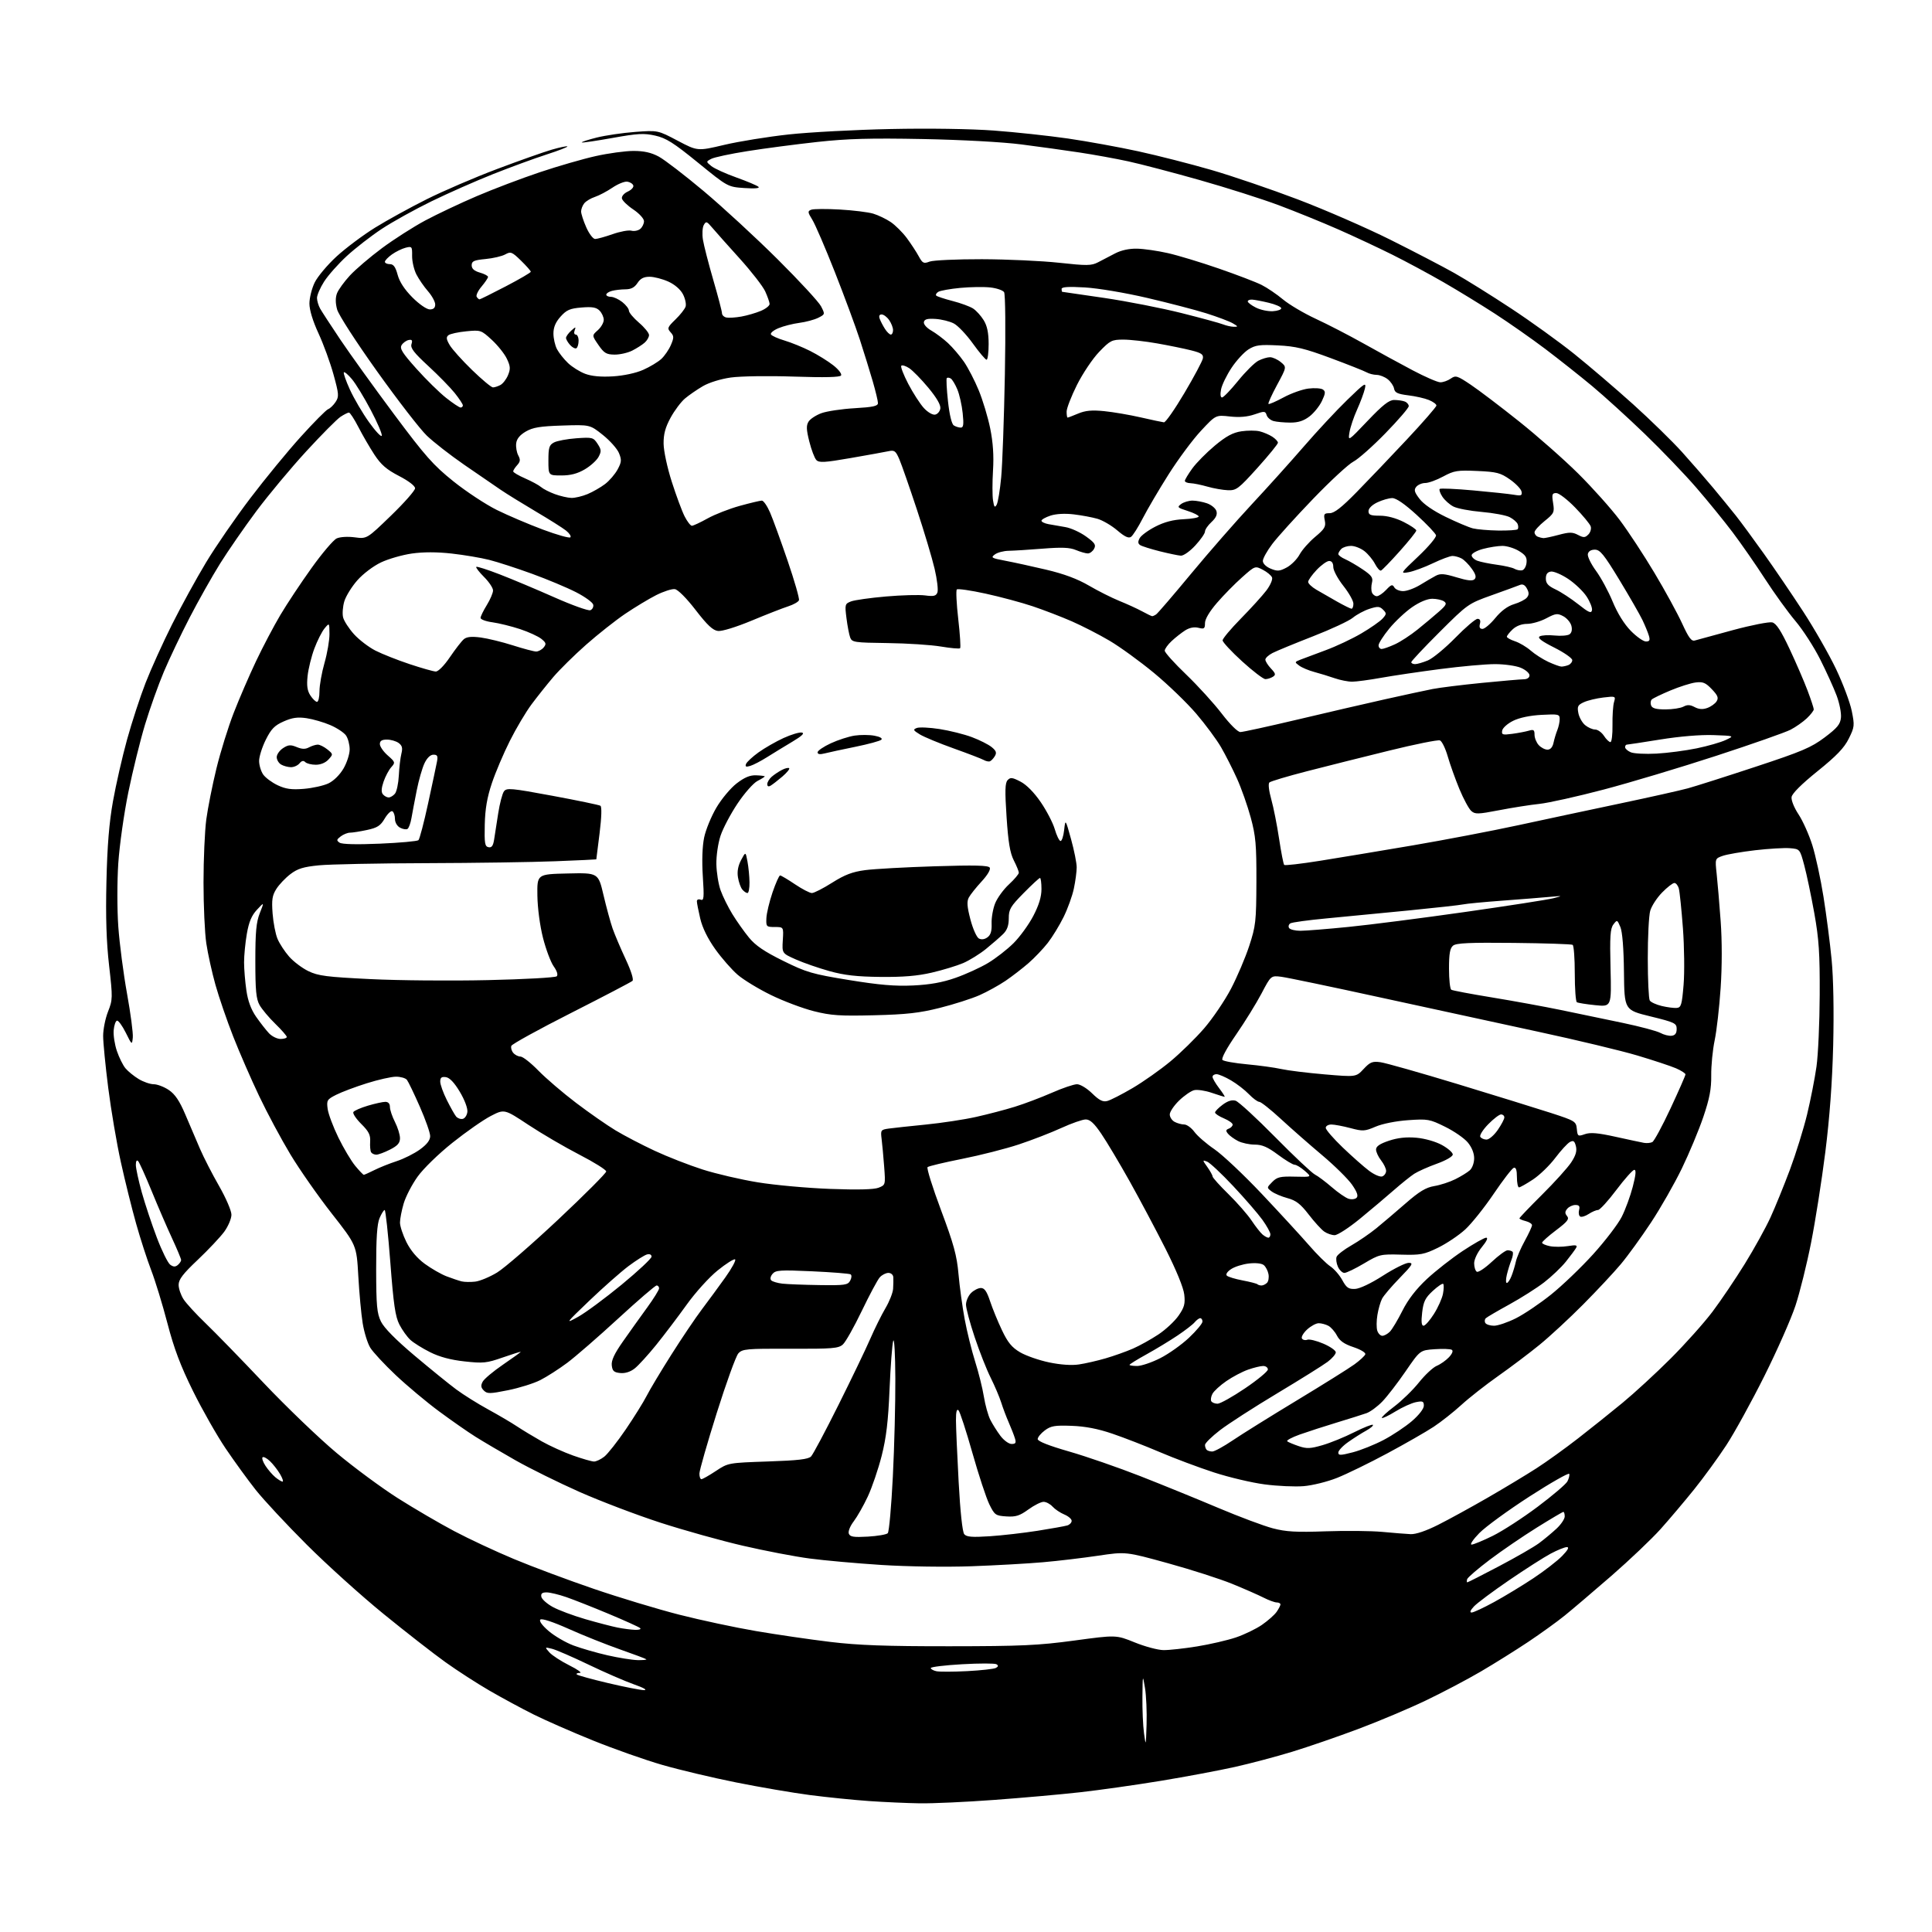 <?xml version="1.0" encoding="UTF-8" standalone="no"?>
<svg 
  version="1.1" 
  xmlns="http://www.w3.org/2000/svg" 
  xmlns:xlink="http://www.w3.org/1999/xlink" 
  xmlns:svg="http://www.w3.org/2000/svg"
  xmlns:rdf="http://www.w3.org/1999/02/22-rdf-syntax-ns#"
  xmlns:cc="http://creativecommons.org/ns#"
  xmlns:dc="http://purl.org/dc/elements/1.1/"
  viewBox="0 0 768 768"
  width="768"
  height="768"
>
<style>svg {background-color: white; }</style>"
<path stroke="none" fill="black" fill-rule="evenodd" d="M365.63,716.85C360.61,716.77 351.55,716.37 345.50,715.95C339.45,715.53 328.88,714.46 322.00,713.57C315.12,712.67 301.85,710.40 292.50,708.52C283.15,706.65 270.00,703.52 263.27,701.58C256.55,699.65 244.17,695.28 235.77,691.89C227.37,688.50 216.68,683.81 212.00,681.47C207.32,679.13 199.49,674.90 194.59,672.06C189.70,669.23 181.82,664.14 177.09,660.76C172.37,657.38 161.30,648.76 152.50,641.59C143.70,634.43 129.95,622.03 121.94,614.03C113.94,606.04 104.81,596.24 101.65,592.25C98.50,588.27 93.11,580.84 89.67,575.75C86.23,570.66 80.41,560.42 76.74,553.00C71.74,542.88 69.19,536.12 66.55,526.00C64.61,518.58 61.71,509.10 60.11,504.95C58.51,500.79 55.81,492.47 54.12,486.45C52.42,480.43 49.69,469.43 48.05,462.00C46.40,454.57 44.15,441.30 43.03,432.50C41.91,423.70 41.00,414.38 41.00,411.79C41.00,409.19 41.87,404.85 42.94,402.14C44.81,397.40 44.83,396.68 43.37,383.85C42.29,374.41 41.98,364.64 42.31,350.50C42.64,336.23 43.38,327.06 44.91,318.51C46.09,311.92 48.60,300.89 50.50,294.01C52.40,287.13 55.72,276.97 57.88,271.43C60.04,265.90 64.77,255.45 68.39,248.22C72.01,241.00 78.09,229.91 81.91,223.58C85.72,217.25 93.64,205.76 99.50,198.05C105.36,190.33 114.38,179.34 119.55,173.63C124.72,167.91 129.61,162.98 130.41,162.67C131.22,162.36 132.57,161.06 133.41,159.78C134.80,157.66 134.73,156.70 132.59,148.92C131.30,144.23 128.61,136.86 126.62,132.55C124.35,127.64 123.00,123.21 123.00,120.67C123.00,118.45 123.94,114.69 125.08,112.33C126.23,109.96 130.16,105.28 133.82,101.92C137.49,98.57 144.37,93.42 149.12,90.48C153.87,87.54 163.10,82.46 169.63,79.20C176.16,75.93 188.70,70.54 197.50,67.22C206.30,63.90 216.12,60.43 219.32,59.50C222.53,58.57 225.33,57.99 225.54,58.21C225.76,58.43 222.02,59.88 217.22,61.43C212.42,62.98 202.88,66.48 196.00,69.21C189.12,71.94 178.10,76.81 171.50,80.03C164.90,83.25 156.00,88.19 151.73,91.01C147.46,93.83 141.20,98.69 137.81,101.82C134.43,104.94 130.39,109.50 128.83,111.95C127.27,114.39 126.01,117.32 126.01,118.45C126.02,119.58 126.59,121.48 127.26,122.68C127.94,123.89 131.58,129.46 135.34,135.08C139.11,140.69 148.67,153.99 156.60,164.62C169.08,181.36 172.25,184.94 180.26,191.36C185.34,195.43 193.10,200.54 197.50,202.72C201.90,204.89 210.11,208.39 215.75,210.50C221.39,212.61 226.33,214.00 226.73,213.60C227.14,213.19 226.35,211.98 224.99,210.90C223.62,209.82 218.22,206.42 213.00,203.34C207.78,200.25 201.47,196.36 199.00,194.68C196.53,193.00 190.00,188.52 184.50,184.73C179.00,180.93 172.32,175.73 169.65,173.16C166.98,170.60 158.10,159.11 149.91,147.64C141.50,135.86 134.57,125.13 134.00,122.99C133.32,120.48 133.31,118.32 133.96,116.61C134.50,115.18 136.81,112.00 139.08,109.53C141.36,107.06 147.11,102.16 151.86,98.63C156.61,95.11 164.32,90.18 169.00,87.67C173.68,85.17 182.90,80.80 189.50,77.98C196.10,75.15 207.40,70.87 214.60,68.46C221.81,66.04 231.82,63.15 236.84,62.04C241.87,60.92 248.61,60.00 251.83,60.00C256.00,60.00 258.89,60.65 261.87,62.25C264.17,63.49 272.22,69.67 279.76,76.00C287.30,82.33 300.50,94.50 309.10,103.05C317.70,111.60 325.48,120.02 326.38,121.77C328.00,124.91 327.99,124.95 325.26,126.33C323.74,127.09 320.37,128.00 317.77,128.34C315.17,128.68 311.42,129.63 309.45,130.46C307.47,131.28 306.13,132.41 306.47,132.95C306.81,133.50 309.24,134.59 311.87,135.37C314.50,136.15 319.09,138.02 322.07,139.52C325.06,141.03 329.19,143.59 331.25,145.22C333.32,146.84 334.71,148.65 334.35,149.24C333.90,149.97 327.91,150.11 315.54,149.70C305.39,149.36 294.35,149.53 290.49,150.07C286.48,150.64 281.83,152.08 279.38,153.52C277.07,154.87 273.88,157.07 272.29,158.41C270.71,159.74 268.13,163.18 266.57,166.04C264.47,169.91 263.75,172.57 263.79,176.37C263.82,179.26 265.24,185.87 267.04,191.50C268.80,197.00 271.09,203.19 272.14,205.25C273.18,207.31 274.49,209.00 275.04,209.00C275.58,209.00 278.39,207.69 281.27,206.09C284.14,204.49 289.90,202.24 294.06,201.09C298.22,199.94 302.18,199.00 302.85,199.00C303.52,199.00 304.99,201.14 306.12,203.75C307.25,206.36 310.39,215.01 313.11,222.96C315.83,230.91 317.85,237.96 317.60,238.61C317.35,239.26 315.42,240.35 313.32,241.03C311.22,241.70 304.69,244.25 298.82,246.70C292.61,249.28 287.00,251.01 285.42,250.82C283.37,250.58 281.17,248.52 276.53,242.50C272.89,237.78 269.50,234.37 268.26,234.19C267.11,234.02 263.77,235.10 260.83,236.58C257.90,238.07 252.35,241.42 248.50,244.02C244.65,246.63 237.68,252.14 233.00,256.27C228.32,260.40 222.45,266.19 219.94,269.14C217.43,272.09 213.54,276.98 211.29,280.00C209.04,283.02 205.16,289.55 202.68,294.50C200.19,299.45 196.97,307.02 195.53,311.32C193.63,316.99 192.85,321.53 192.70,327.79C192.53,335.21 192.74,336.49 194.19,336.78C195.44,337.03 196.02,336.25 196.41,333.81C196.70,331.99 197.43,327.28 198.04,323.34C198.65,319.40 199.68,315.46 200.33,314.58C201.39,313.13 203.19,313.29 219.61,316.34C229.57,318.19 238.15,319.97 238.67,320.30C239.26,320.66 239.14,324.78 238.35,331.19C237.65,336.86 237.06,341.55 237.04,341.61C237.02,341.67 229.69,342.01 220.75,342.36C211.81,342.72 188.75,343.06 169.50,343.12C150.25,343.17 131.02,343.56 126.76,343.98C120.59,344.59 118.29,345.30 115.43,347.49C113.45,349.00 110.94,351.64 109.85,353.37C108.22,355.95 107.95,357.67 108.36,363.12C108.64,366.75 109.51,371.29 110.31,373.19C111.10,375.09 113.18,378.27 114.92,380.25C116.66,382.24 120.11,384.85 122.59,386.04C126.48,387.93 129.84,388.36 147.30,389.21C158.41,389.76 179.40,389.94 193.94,389.61C208.48,389.29 220.80,388.60 221.31,388.09C221.89,387.51 221.43,386.01 220.11,384.15C218.93,382.50 217.02,377.40 215.85,372.82C214.62,367.96 213.69,360.97 213.62,356.00C213.50,347.50 213.50,347.50 225.66,347.22C237.82,346.94 237.82,346.94 239.91,355.85C241.06,360.74 242.69,366.72 243.53,369.13C244.38,371.53 246.70,377.00 248.70,381.28C250.87,385.92 251.97,389.40 251.42,389.91C250.91,390.38 239.98,396.09 227.13,402.61C214.28,409.12 203.54,415.03 203.27,415.74C203.00,416.45 203.33,417.69 204.01,418.51C204.69,419.33 205.99,420.00 206.91,420.00C207.82,420.00 211.03,422.52 214.03,425.60C217.04,428.68 223.78,434.45 229.00,438.41C234.22,442.37 241.30,447.30 244.72,449.36C248.14,451.42 255.12,455.06 260.22,457.44C265.32,459.82 273.90,463.17 279.28,464.89C284.66,466.61 294.55,468.91 301.27,470.00C307.98,471.10 320.90,472.27 329.99,472.61C340.96,473.02 347.43,472.86 349.26,472.13C352.00,471.05 352.01,470.99 351.47,463.77C351.17,459.77 350.71,454.83 350.46,452.80C350.01,449.26 350.14,449.07 353.25,448.63C355.04,448.38 361.66,447.66 367.97,447.04C374.29,446.41 383.29,445.05 387.97,444.00C392.66,442.95 399.60,441.14 403.39,439.96C407.19,438.79 413.78,436.29 418.06,434.42C422.33,432.54 426.86,431.00 428.12,431.00C429.41,431.00 432.04,432.59 434.13,434.63C436.98,437.41 438.39,438.12 440.17,437.66C441.45,437.33 445.97,435.02 450.21,432.53C454.45,430.04 461.20,425.28 465.21,421.96C469.22,418.64 475.28,412.71 478.67,408.78C482.06,404.85 486.86,397.77 489.33,393.06C491.79,388.35 495.06,380.68 496.59,376.00C499.18,368.09 499.38,366.31 499.44,350.50C499.48,335.77 499.18,332.36 497.19,325.00C495.92,320.32 493.46,313.35 491.72,309.50C489.98,305.65 487.12,300.02 485.37,297.00C483.62,293.98 479.18,287.99 475.52,283.70C471.85,279.41 464.31,272.13 458.75,267.53C453.19,262.94 445.24,257.16 441.07,254.70C436.91,252.24 430.12,248.76 426.00,246.96C421.88,245.16 414.90,242.48 410.50,241.00C406.10,239.52 397.67,237.26 391.77,235.97C385.87,234.68 380.73,233.94 380.35,234.32C379.97,234.70 380.22,239.99 380.92,246.08C381.62,252.17 381.95,257.39 381.66,257.68C381.37,257.97 377.94,257.66 374.04,257.01C370.15,256.35 360.60,255.73 352.83,255.63C339.57,255.46 338.66,255.32 337.95,253.39C337.53,252.25 336.87,248.78 336.48,245.68C335.80,240.26 335.88,240.00 338.33,239.06C339.74,238.53 345.98,237.65 352.21,237.11C358.43,236.57 365.42,236.38 367.74,236.69C371.17,237.15 372.09,236.93 372.64,235.51C373.01,234.54 372.51,230.32 371.53,226.13C370.55,221.93 367.37,211.30 364.46,202.50C361.55,193.70 358.43,184.76 357.53,182.64C356.07,179.23 355.57,178.85 353.19,179.36C351.71,179.68 344.94,180.90 338.15,182.08C327.74,183.89 325.59,184.01 324.50,182.86C323.79,182.11 322.54,178.80 321.71,175.50C320.51,170.72 320.46,169.11 321.43,167.58C322.10,166.52 324.41,165.01 326.57,164.23C328.73,163.45 334.66,162.56 339.75,162.27C347.08,161.84 349.00,161.42 349.00,160.22C349.00,159.39 348.07,155.52 346.94,151.61C345.81,147.70 343.49,140.22 341.80,135.00C340.10,129.78 335.62,117.68 331.85,108.11C328.08,98.55 324.06,89.21 322.91,87.36C321.04,84.33 321.00,83.94 322.48,83.37C323.38,83.02 328.48,82.99 333.81,83.29C339.14,83.59 345.13,84.33 347.12,84.93C349.11,85.53 352.24,87.03 354.08,88.27C355.91,89.51 358.78,92.37 360.46,94.62C362.13,96.88 364.27,100.14 365.20,101.86C366.73,104.67 367.17,104.89 369.52,103.99C370.95,103.45 380.31,103.02 390.32,103.04C400.32,103.07 414.12,103.70 421.00,104.45C432.10,105.66 433.83,105.64 436.50,104.26C438.15,103.40 441.21,101.81 443.30,100.72C445.73,99.46 448.88,98.78 452.02,98.85C454.73,98.91 460.22,99.70 464.22,100.61C468.22,101.51 477.35,104.27 484.50,106.75C491.65,109.22 499.30,112.15 501.50,113.26C503.70,114.36 507.54,116.97 510.02,119.04C512.51,121.11 518.37,124.57 523.03,126.73C527.70,128.88 536.24,133.30 542.01,136.53C547.78,139.77 556.55,144.56 561.50,147.17C566.45,149.79 571.41,151.95 572.53,151.97C573.64,151.99 575.51,151.33 576.68,150.51C578.65,149.13 579.24,149.31 584.65,152.94C587.87,155.10 596.48,161.63 603.78,167.46C611.09,173.28 621.71,182.65 627.38,188.27C633.05,193.90 640.46,202.19 643.86,206.71C647.25,211.22 653.46,220.67 657.66,227.71C661.87,234.74 666.81,243.79 668.66,247.82C671.30,253.58 672.38,255.02 673.75,254.60C674.71,254.31 681.53,252.45 688.90,250.47C696.27,248.48 703.29,247.11 704.49,247.41C706.09,247.81 707.94,250.64 711.35,257.89C713.92,263.36 717.14,270.80 718.51,274.44C719.88,278.07 721.00,281.47 721.00,281.98C721.00,282.50 719.76,284.09 718.25,285.53C716.74,286.96 713.83,289.01 711.78,290.07C709.74,291.14 696.46,295.80 682.28,300.43C668.10,305.06 647.95,311.11 637.50,313.86C627.05,316.61 615.58,319.17 612.00,319.55C608.42,319.92 601.23,321.05 596.01,322.06C587.42,323.71 586.36,323.73 584.81,322.33C583.87,321.47 581.76,317.56 580.13,313.64C578.51,309.71 576.42,303.88 575.50,300.68C574.58,297.49 573.18,294.62 572.39,294.32C571.60,294.02 562.53,295.84 552.23,298.38C541.93,300.91 527.20,304.60 519.50,306.59C511.80,308.57 505.10,310.58 504.60,311.04C504.08,311.54 504.39,314.31 505.35,317.74C506.25,320.95 507.65,328.01 508.46,333.43C509.28,338.84 510.19,343.52 510.49,343.82C510.79,344.12 517.21,343.38 524.77,342.17C532.32,340.97 548.85,338.22 561.50,336.07C574.15,333.91 593.05,330.30 603.50,328.04C613.95,325.78 632.17,321.89 644.00,319.40C655.83,316.91 667.98,314.19 671.00,313.36C674.02,312.53 686.10,308.69 697.84,304.81C716.29,298.73 720.02,297.14 725.34,293.13C730.39,289.33 731.56,287.90 731.81,285.23C731.99,283.43 731.21,279.51 730.09,276.51C728.97,273.51 726.04,267.05 723.57,262.14C721.11,257.24 716.67,250.36 713.71,246.86C710.75,243.36 705.31,235.83 701.61,230.11C697.91,224.40 692.13,216.08 688.76,211.61C685.40,207.15 678.89,199.16 674.30,193.85C669.72,188.54 660.49,178.92 653.79,172.46C647.10,166.01 637.69,157.46 632.88,153.45C628.07,149.45 619.71,142.83 614.32,138.75C608.92,134.67 599.89,128.35 594.26,124.70C588.63,121.06 579.41,115.41 573.76,112.16C568.12,108.91 559.00,104.00 553.50,101.26C548.00,98.52 538.33,93.99 532.00,91.20C525.67,88.41 515.03,84.09 508.36,81.59C501.68,79.09 487.50,74.58 476.86,71.57C466.21,68.56 453.45,65.21 448.50,64.14C443.55,63.06 434.77,61.47 429.00,60.60C423.23,59.73 412.88,58.29 406.00,57.41C398.73,56.47 382.35,55.57 366.87,55.27C345.93,54.87 336.96,55.11 324.87,56.43C316.42,57.36 303.95,58.99 297.17,60.07C290.38,61.14 283.88,62.53 282.73,63.15C280.62,64.27 280.62,64.27 282.78,66.03C283.97,66.99 288.45,69.03 292.72,70.55C297.00,72.08 300.95,73.75 301.50,74.26C302.13,74.85 300.03,75.03 295.90,74.75C289.29,74.29 289.29,74.29 277.49,64.68C267.74,56.74 264.78,54.87 260.44,53.90C255.96,52.90 253.47,53.04 243.41,54.85C236.94,56.01 231.48,56.81 231.28,56.62C231.09,56.42 233.76,55.55 237.21,54.68C240.67,53.82 247.55,52.81 252.50,52.44C261.50,51.77 261.50,51.77 269.40,55.94C277.29,60.10 277.29,60.10 287.90,57.59C293.73,56.21 305.25,54.35 313.50,53.45C321.75,52.55 339.98,51.58 354.00,51.29C369.00,50.97 385.88,51.22 395.00,51.89C403.52,52.52 416.80,53.95 424.50,55.06C432.20,56.18 444.80,58.47 452.50,60.15C460.20,61.83 473.25,65.16 481.50,67.55C489.75,69.94 505.27,75.23 516.00,79.31C526.73,83.39 543.20,90.57 552.61,95.26C562.02,99.96 573.49,105.93 578.11,108.53C582.72,111.13 592.88,117.46 600.67,122.60C608.47,127.73 619.78,135.88 625.80,140.71C631.82,145.55 642.35,154.55 649.19,160.71C656.03,166.88 664.79,175.43 668.65,179.71C672.51,184.00 678.10,190.43 681.08,194.01C684.06,197.59 688.10,202.54 690.06,205.01C692.01,207.48 696.98,214.22 701.09,220.00C705.21,225.78 712.25,236.12 716.73,243.00C721.22,249.88 727.13,260.23 729.88,266.00C732.62,271.77 735.42,279.25 736.10,282.61C737.27,288.39 737.21,289.00 734.92,293.61C733.09,297.31 730.07,300.46 722.50,306.56C716.17,311.66 712.38,315.43 712.18,316.84C711.99,318.10 713.20,321.09 714.95,323.73C716.65,326.30 719.11,331.80 720.42,335.95C721.73,340.10 723.73,349.35 724.87,356.50C726.01,363.65 727.47,374.90 728.10,381.50C728.81,388.84 729.05,402.04 728.72,415.50C728.35,430.20 727.31,444.30 725.59,458.00C724.17,469.27 721.62,485.48 719.93,494.00C718.25,502.52 715.46,513.77 713.73,519.00C712.01,524.23 706.44,536.83 701.36,547.00C696.28,557.17 689.47,569.55 686.23,574.50C682.99,579.45 677.22,587.37 673.42,592.09C669.61,596.82 663.61,603.92 660.08,607.86C656.54,611.80 647.77,620.14 640.58,626.40C633.38,632.65 625.02,639.77 622.00,642.21C618.98,644.66 612.45,649.36 607.50,652.67C602.55,655.97 594.07,661.28 588.66,664.45C583.24,667.63 573.34,672.84 566.66,676.03C559.97,679.23 547.91,684.31 539.86,687.32C531.81,690.34 520.03,694.40 513.69,696.34C507.35,698.28 497.06,701.01 490.83,702.40C484.60,703.79 471.34,706.28 461.37,707.92C451.39,709.56 436.99,711.60 429.37,712.45C421.74,713.31 406.33,714.68 395.13,715.50C383.92,716.33 370.65,716.93 365.63,716.85zM455.78,685.50C455.94,680.55 455.65,674.02 455.15,671.00C454.24,665.55 454.23,665.58 454.13,674.50C454.07,679.45 454.35,685.98 454.76,689.00C455.48,694.32 455.51,694.20 455.78,685.50zM256.00,671.85C257.49,671.85 255.89,670.93 252.00,669.56C248.43,668.30 240.28,664.76 233.90,661.69C227.51,658.62 220.99,655.79 219.40,655.41C216.50,654.70 216.50,654.70 218.40,656.85C219.45,658.03 223.01,660.35 226.31,662.00C229.62,663.65 231.50,665.00 230.49,665.00C229.49,665.00 228.95,665.28 229.30,665.63C229.64,665.98 235.23,667.52 241.71,669.05C248.20,670.59 254.62,671.84 256.00,671.85zM384.50,664.30C390.00,664.01 395.12,663.44 395.88,663.03C396.88,662.48 396.94,662.08 396.10,661.56C395.47,661.17 389.33,661.17 382.47,661.56C375.61,661.95 370.00,662.63 370.00,663.07C370.00,663.50 371.01,664.08 372.25,664.34C373.49,664.60 379.00,664.58 384.50,664.30zM253.42,659.92C255.57,659.96 257.15,659.82 256.92,659.59C256.69,659.37 252.00,657.61 246.50,655.68C241.00,653.75 231.82,650.09 226.11,647.53C219.77,644.70 215.35,643.25 214.79,643.81C214.23,644.37 215.52,646.15 218.10,648.36C220.43,650.35 224.85,652.93 227.92,654.09C230.99,655.24 237.10,657.01 241.50,658.01C245.90,659.01 251.26,659.87 253.42,659.92zM462.50,655.94C464.70,655.97 470.70,655.31 475.83,654.48C480.97,653.65 487.91,652.04 491.25,650.92C494.60,649.79 499.26,647.54 501.62,645.92C503.98,644.29 506.61,641.97 507.46,640.76C508.30,639.55 509.00,638.21 509.00,637.78C509.00,637.35 508.34,637.00 507.53,637.00C506.72,637.00 504.36,636.14 502.28,635.08C500.20,634.02 494.58,631.56 489.79,629.60C485.00,627.65 473.53,623.96 464.29,621.41C447.50,616.78 447.50,616.78 436.50,618.42C430.45,619.32 420.62,620.49 414.65,621.01C408.68,621.54 395.86,622.26 386.15,622.61C376.04,622.97 360.81,622.75 350.50,622.10C340.60,621.47 327.70,620.31 321.82,619.53C315.95,618.76 304.02,616.47 295.32,614.45C286.62,612.44 271.85,608.31 262.50,605.28C253.15,602.25 238.70,596.75 230.38,593.07C222.07,589.38 210.59,583.71 204.88,580.47C199.17,577.23 192.03,573.02 189.00,571.12C185.97,569.22 179.45,564.67 174.50,561.01C169.55,557.35 161.81,550.87 157.29,546.61C152.78,542.35 148.22,537.44 147.16,535.69C146.10,533.93 144.75,529.58 144.17,526.00C143.59,522.42 142.81,513.98 142.43,507.24C141.74,494.97 141.74,494.97 131.88,482.40C126.46,475.49 119.06,464.90 115.43,458.88C111.80,452.85 106.21,442.43 103.02,435.71C99.82,429.00 95.17,418.32 92.69,412.00C90.21,405.68 87.04,396.45 85.65,391.50C84.26,386.55 82.62,379.12 82.01,375.00C81.39,370.88 80.90,359.97 80.90,350.76C80.90,341.56 81.40,330.31 82.00,325.76C82.61,321.22 84.42,312.10 86.03,305.50C87.64,298.90 90.74,288.92 92.93,283.31C95.11,277.71 99.10,268.48 101.79,262.81C104.48,257.14 108.82,248.90 111.43,244.50C114.04,240.10 119.62,231.68 123.84,225.80C128.05,219.91 132.56,214.61 133.84,214.03C135.19,213.41 138.25,213.23 141.02,213.60C145.84,214.24 145.84,214.24 155.42,204.97C160.69,199.88 165.00,194.98 165.00,194.10C164.99,193.15 162.42,191.17 158.60,189.20C153.63,186.62 151.46,184.74 148.81,180.70C146.94,177.84 144.08,172.91 142.46,169.75C140.83,166.59 139.15,164.00 138.71,164.00C138.28,164.00 136.78,164.75 135.37,165.68C133.96,166.60 127.82,172.79 121.72,179.43C115.62,186.07 106.73,196.73 101.95,203.13C97.18,209.53 90.64,218.98 87.43,224.13C84.22,229.28 78.80,238.90 75.39,245.50C71.97,252.10 67.37,261.77 65.15,267.00C62.94,272.23 59.56,281.70 57.64,288.06C55.72,294.42 52.74,306.50 51.02,314.91C49.29,323.34 47.50,336.03 47.02,343.18C46.54,350.47 46.54,361.53 47.03,368.40C47.51,375.13 49.07,387.10 50.50,395.00C51.93,402.89 52.96,410.74 52.79,412.43C52.48,415.47 52.45,415.46 49.99,410.50C48.62,407.75 47.05,405.60 46.50,405.73C45.95,405.86 45.36,407.57 45.19,409.53C45.01,411.49 45.59,415.22 46.47,417.80C47.35,420.39 48.88,423.48 49.88,424.67C50.88,425.87 53.22,427.78 55.10,428.92C56.97,430.06 59.67,430.99 61.10,431.00C62.53,431.00 65.23,432.03 67.10,433.29C69.58,434.96 71.35,437.58 73.67,443.04C75.42,447.14 78.04,453.28 79.50,456.68C80.96,460.07 84.37,466.72 87.08,471.44C89.80,476.19 92.00,481.29 92.00,482.86C92.00,484.42 90.72,487.45 89.16,489.60C87.59,491.74 82.87,496.76 78.66,500.75C72.71,506.37 71.00,508.61 71.01,510.75C71.01,512.26 71.90,514.85 72.98,516.50C74.05,518.15 77.99,522.43 81.72,526.01C85.45,529.59 95.87,540.30 104.87,549.81C113.88,559.31 126.92,571.83 133.86,577.62C140.79,583.41 151.76,591.50 158.22,595.60C164.68,599.69 174.72,605.56 180.53,608.63C186.34,611.71 197.03,616.71 204.30,619.74C211.56,622.78 225.82,628.10 236.00,631.58C246.18,635.06 261.48,639.68 270.00,641.86C278.52,644.03 292.25,646.97 300.50,648.37C308.75,649.78 322.02,651.72 330.00,652.68C341.16,654.03 352.10,654.43 377.50,654.41C406.04,654.39 412.74,654.08 427.08,652.14C443.67,649.89 443.67,649.89 451.08,652.89C455.16,654.55 460.30,655.92 462.50,655.94zM252.45,647.89C254.08,647.95 254.98,647.63 254.45,647.18C253.93,646.73 248.32,644.19 242.00,641.55C235.68,638.90 228.07,635.90 225.09,634.87C222.12,633.84 218.60,633.00 217.27,633.00C215.51,633.00 214.94,633.47 215.19,634.74C215.37,635.69 217.40,637.51 219.70,638.78C222.00,640.05 227.84,642.23 232.68,643.64C237.51,645.04 243.28,646.54 245.48,646.98C247.69,647.42 250.83,647.83 252.45,647.89zM584.99,641.00C585.73,641.00 589.74,639.13 593.91,636.85C598.09,634.57 605.11,630.31 609.53,627.38C613.94,624.45 619.09,620.47 620.97,618.53C623.28,616.15 623.89,615.00 622.85,615.00C621.99,615.00 619.12,616.16 616.45,617.58C613.79,618.99 606.35,623.75 599.92,628.14C593.50,632.53 587.21,637.22 585.94,638.56C584.48,640.12 584.13,641.00 584.99,641.00zM583.28,629.00C583.52,629.00 589.19,626.12 595.88,622.60C602.57,619.08 609.72,614.97 611.77,613.45C613.82,611.93 616.96,609.32 618.75,607.65C620.54,605.98 622.00,603.80 622.00,602.80C622.00,601.81 621.76,601.00 621.46,601.00C621.17,601.00 616.41,603.81 610.89,607.25C605.37,610.69 596.97,616.42 592.23,620.00C587.49,623.58 583.43,627.06 583.22,627.75C583.01,628.44 583.03,629.00 583.28,629.00zM584.97,614.00C585.73,614.00 589.55,612.42 593.46,610.49C597.38,608.55 605.39,603.35 611.28,598.93C617.17,594.51 622.47,590.00 623.06,588.89C623.65,587.79 623.98,586.44 623.80,585.89C623.62,585.35 616.50,589.39 607.98,594.89C599.47,600.39 590.49,606.93 588.04,609.44C585.59,611.95 584.21,614.00 584.97,614.00zM344.99,610.83C348.83,610.61 352.39,610.00 352.90,609.47C353.42,608.94 354.33,598.80 354.92,586.95C355.52,575.10 355.96,557.55 355.91,547.95C355.87,538.35 355.49,531.62 355.07,533.00C354.66,534.38 354.00,543.07 353.61,552.32C353.07,565.04 352.31,571.47 350.47,578.74C349.12,584.02 346.65,591.29 344.96,594.90C343.28,598.50 340.75,602.94 339.36,604.77C337.91,606.67 337.08,608.77 337.42,609.66C337.91,610.93 339.35,611.15 344.99,610.83zM393.48,610.68C398.44,610.35 407.00,609.37 412.50,608.50C418.00,607.63 423.29,606.68 424.25,606.39C425.21,606.10 426.00,605.28 426.00,604.55C426.00,603.83 424.68,602.70 423.07,602.03C421.46,601.36 419.37,599.96 418.42,598.91C417.47,597.86 415.86,597.00 414.84,597.00C413.82,597.00 411.09,598.37 408.78,600.05C405.31,602.56 403.78,603.04 400.04,602.80C395.76,602.52 395.37,602.25 393.28,598.00C392.06,595.52 389.03,586.33 386.55,577.57C384.07,568.80 381.58,561.18 381.02,560.62C380.33,559.93 380.00,561.19 380.01,564.55C380.01,567.27 380.49,578.26 381.07,588.97C381.71,600.87 382.58,609.00 383.30,609.86C384.22,610.97 386.39,611.14 393.48,610.68zM560.77,609.85C562.82,609.94 566.93,608.55 571.77,606.10C576.02,603.96 584.90,599.09 591.50,595.28C598.10,591.47 606.78,586.24 610.78,583.66C614.79,581.08 622.21,575.74 627.28,571.80C632.35,567.86 640.33,561.48 645.00,557.63C649.67,553.78 658.26,545.88 664.08,540.07C669.89,534.26 677.38,525.88 680.72,521.45C684.06,517.02 689.83,508.47 693.56,502.45C697.28,496.43 701.88,488.12 703.77,484.00C705.66,479.88 709.14,471.32 711.51,465.00C713.87,458.68 716.95,448.77 718.35,443.00C719.74,437.23 721.42,428.68 722.08,424.00C722.74,419.32 723.32,406.50 723.36,395.50C723.43,378.93 723.06,373.35 721.21,362.98C719.97,356.09 718.18,347.54 717.22,343.98C715.48,337.50 715.48,337.50 711.49,337.17C709.30,336.99 703.10,337.36 697.73,337.98C692.35,338.61 686.56,339.61 684.85,340.20C681.74,341.28 681.74,341.28 682.40,347.39C682.77,350.75 683.48,359.20 683.99,366.17C684.56,373.98 684.56,384.17 683.98,392.74C683.47,400.38 682.40,409.76 681.60,413.57C680.81,417.38 680.19,423.65 680.24,427.50C680.30,432.90 679.58,436.67 677.10,444.00C675.33,449.23 671.48,458.45 668.55,464.50C665.62,470.55 660.10,480.23 656.28,486.00C652.47,491.77 647.09,499.20 644.32,502.50C641.56,505.80 634.83,513.00 629.37,518.50C623.91,524.00 616.09,531.25 611.97,534.60C607.86,537.95 600.45,543.54 595.50,547.02C590.55,550.51 583.99,555.66 580.92,558.47C577.85,561.28 572.90,565.19 569.92,567.16C566.94,569.13 558.65,573.88 551.50,577.72C544.35,581.56 535.35,585.95 531.50,587.48C527.65,589.02 521.68,590.49 518.23,590.77C514.78,591.05 507.80,590.74 502.73,590.07C497.65,589.41 488.55,587.26 482.50,585.29C476.45,583.32 466.77,579.69 461.00,577.22C455.23,574.76 446.75,571.46 442.17,569.91C436.46,567.96 431.37,566.98 425.99,566.79C419.31,566.54 417.74,566.81 415.33,568.61C413.77,569.77 412.50,571.32 412.50,572.06C412.50,572.93 416.95,574.69 425.00,577.00C431.88,578.98 444.65,583.40 453.39,586.83C462.13,590.26 476.08,595.94 484.39,599.46C492.70,602.97 502.43,606.61 506.00,607.54C511.23,608.91 515.32,609.14 527.00,608.72C534.98,608.44 545.10,608.54 549.50,608.95C553.90,609.36 558.97,609.77 560.77,609.85zM112.31,588.97C112.75,588.99 112.30,587.62 111.31,585.94C110.31,584.26 108.49,581.93 107.25,580.77C106.02,579.61 104.72,578.95 104.37,579.30C104.02,579.65 104.54,581.18 105.54,582.70C106.53,584.22 108.28,586.24 109.42,587.20C110.57,588.15 111.86,588.95 112.31,588.97zM278.83,588.00C279.28,588.00 281.86,586.54 284.56,584.75C289.45,581.51 289.49,581.50 305.23,580.96C317.23,580.56 321.34,580.08 322.41,578.96C323.19,578.16 328.09,568.95 333.30,558.50C338.51,548.05 344.21,536.21 345.95,532.18C347.70,528.16 350.41,522.69 351.98,520.03C353.55,517.38 354.91,513.92 355.02,512.35C355.13,510.78 355.16,508.71 355.11,507.75C355.05,506.75 354.21,506.00 353.15,506.00C352.14,506.00 350.60,506.79 349.73,507.75C348.86,508.71 345.65,514.71 342.59,521.08C339.53,527.45 336.14,533.47 335.06,534.44C333.32,536.02 330.97,536.21 314.17,536.15C296.71,536.08 295.11,536.22 293.50,538.00C292.55,539.05 288.68,549.73 284.91,561.71C281.14,573.69 278.04,584.51 278.03,585.75C278.01,586.99 278.37,588.00 278.83,588.00zM236.12,580.98C237.00,580.99 238.85,580.12 240.22,579.04C241.59,577.96 245.43,573.08 248.76,568.20C252.08,563.32 255.80,557.34 257.04,554.91C258.27,552.48 262.69,545.10 266.87,538.50C271.04,531.90 276.51,523.80 279.01,520.49C281.51,517.19 285.69,511.48 288.31,507.82C290.92,504.16 292.68,500.92 292.21,500.63C291.74,500.34 288.61,502.32 285.26,505.03C281.85,507.78 276.41,513.81 272.89,518.73C269.43,523.55 263.99,530.73 260.79,534.69C257.59,538.64 253.77,542.83 252.29,543.99C250.58,545.34 248.50,545.99 246.55,545.80C244.06,545.55 243.44,545.00 243.19,542.77C242.96,540.81 244.21,538.13 247.62,533.27C250.22,529.55 254.53,523.52 257.18,519.88C259.83,516.24 262.00,512.75 262.00,512.13C262.00,511.51 261.56,511.00 261.01,511.00C260.47,511.00 253.61,516.90 245.76,524.12C237.92,531.34 228.80,539.26 225.50,541.73C222.20,544.19 217.38,547.29 214.79,548.60C212.20,549.92 206.43,551.73 201.96,552.63C194.70,554.09 193.68,554.10 192.32,552.75C191.16,551.59 191.06,550.76 191.87,549.25C192.45,548.15 196.10,545.10 199.97,542.45C203.83,539.81 207.00,537.53 207.00,537.38C207.00,537.24 203.81,538.24 199.90,539.60C193.44,541.86 192.08,542.00 184.65,541.18C179.15,540.58 174.71,539.39 171.00,537.53C167.97,536.02 164.44,533.82 163.15,532.64C161.86,531.46 159.89,528.72 158.77,526.54C157.13,523.34 156.44,518.57 155.16,501.79C154.28,490.35 153.27,481.00 152.91,481.00C152.54,481.00 151.63,482.46 150.87,484.25C149.89,486.59 149.51,492.28 149.53,504.50C149.56,519.08 149.83,522.05 151.45,525.36C152.67,527.86 157.39,532.64 164.77,538.86C171.07,544.16 178.52,550.22 181.35,552.31C184.18,554.41 189.87,557.98 193.99,560.23C198.12,562.49 203.30,565.53 205.50,567.00C207.70,568.46 212.13,571.14 215.35,572.96C218.57,574.78 224.20,577.32 227.85,578.61C231.51,579.90 235.23,580.97 236.12,580.98zM537.75,577.32C540.91,576.50 546.42,574.29 550.00,572.41C553.58,570.53 558.64,567.16 561.25,564.92C564.04,562.52 566.00,560.00 566.00,558.80C566.00,557.03 565.56,556.84 562.85,557.38C561.12,557.73 557.47,559.38 554.74,561.06C552.02,562.74 549.57,563.91 549.31,563.65C549.06,563.39 551.30,561.33 554.29,559.07C557.28,556.81 561.69,552.51 564.08,549.51C566.47,546.52 569.64,543.57 571.11,542.95C572.59,542.34 574.78,540.80 575.98,539.53C577.31,538.10 577.75,536.96 577.11,536.57C576.54,536.22 573.47,536.11 570.29,536.33C564.50,536.74 564.50,536.74 558.75,545.12C555.59,549.73 551.42,555.14 549.48,557.14C547.55,559.14 544.73,561.21 543.23,561.75C541.73,562.28 536.45,563.95 531.50,565.45C526.55,566.95 519.89,569.11 516.70,570.24C513.51,571.38 511.26,572.59 511.70,572.95C512.14,573.30 514.19,574.16 516.26,574.86C519.44,575.94 520.89,575.88 525.70,574.48C528.82,573.58 534.49,571.27 538.29,569.35C542.09,567.44 545.44,566.11 545.74,566.40C546.03,566.70 544.81,567.74 543.04,568.72C541.26,569.70 538.04,571.74 535.90,573.26C533.75,574.77 532.00,576.64 532.00,577.41C532.00,578.60 532.87,578.58 537.75,577.32zM481.90,577.00C482.77,577.00 486.40,575.02 489.99,572.59C493.57,570.16 505.05,563.01 515.50,556.69C525.95,550.37 536.27,543.92 538.42,542.35C540.58,540.78 542.52,538.98 542.73,538.35C542.94,537.70 540.86,536.45 538.03,535.51C534.38,534.30 532.55,533.02 531.47,530.94C530.65,529.36 529.11,527.60 528.06,527.03C527.00,526.46 525.27,526.00 524.21,526.00C523.16,526.00 521.08,527.13 519.59,528.50C518.10,529.88 517.18,531.49 517.54,532.07C517.91,532.66 518.86,532.88 519.67,532.57C520.48,532.26 523.36,532.96 526.07,534.13C528.78,535.29 531.00,536.84 531.00,537.57C531.00,538.30 529.54,540.00 527.75,541.35C525.96,542.69 516.94,548.33 507.71,553.87C498.47,559.41 488.23,566.01 484.96,568.53C481.68,571.05 479.00,573.69 479.00,574.39C479.00,575.09 479.30,575.97 479.67,576.33C480.03,576.70 481.04,577.00 481.90,577.00zM402.12,574.00C403.75,574.00 404.00,573.57 403.45,571.75C403.07,570.51 401.97,567.70 401.01,565.50C400.04,563.30 398.68,559.70 397.99,557.50C397.29,555.30 395.41,550.88 393.81,547.67C392.20,544.47 389.34,537.21 387.45,531.54C385.55,525.88 384.00,520.07 384.00,518.62C384.00,517.18 384.90,515.10 386.00,514.00C387.10,512.90 388.86,512.00 389.92,512.00C391.35,512.00 392.28,513.34 393.57,517.25C394.53,520.14 396.65,525.33 398.30,528.79C400.63,533.70 402.23,535.64 405.54,537.58C407.87,538.94 413.04,540.74 417.02,541.57C421.56,542.52 425.99,542.83 428.88,542.39C431.42,542.02 436.20,540.92 439.50,539.96C442.80,539.00 447.67,537.27 450.33,536.11C452.98,534.95 457.54,532.42 460.45,530.49C463.36,528.56 466.99,525.18 468.50,522.99C470.80,519.68 471.18,518.27 470.76,514.60C470.46,511.87 467.59,504.89 463.28,496.34C459.43,488.73 453.01,476.65 449.01,469.50C445.00,462.35 439.97,453.91 437.82,450.75C434.96,446.52 433.31,445.00 431.60,445.00C430.33,445.00 425.96,446.53 421.89,448.39C417.83,450.25 410.23,453.20 405.00,454.93C399.77,456.66 389.65,459.24 382.50,460.66C375.35,462.08 369.15,463.56 368.72,463.95C368.29,464.34 370.70,472.05 374.08,481.08C379.14,494.59 380.37,499.10 381.02,506.50C381.46,511.45 382.56,519.49 383.47,524.37C384.37,529.25 386.24,536.83 387.62,541.20C389.01,545.58 390.58,551.88 391.11,555.21C391.65,558.54 392.80,562.67 393.66,564.38C394.53,566.10 396.33,568.96 397.67,570.75C399.01,572.54 401.01,574.00 402.12,574.00zM484.00,558.00C485.03,558.00 489.96,555.25 494.94,551.88C499.92,548.51 504.00,545.14 504.00,544.38C504.00,543.62 503.16,543.00 502.13,543.00C501.09,543.00 498.39,543.66 496.11,544.46C493.84,545.26 489.96,547.30 487.50,549.00C485.04,550.69 482.55,552.97 481.97,554.06C481.39,555.15 481.18,556.48 481.51,557.02C481.85,557.56 482.96,558.00 484.00,558.00zM452.03,543.00C453.69,543.00 457.82,541.61 461.19,539.90C464.56,538.20 469.72,534.54 472.66,531.76C475.60,528.98 478.00,526.10 478.00,525.35C478.00,524.61 477.61,524.00 477.12,524.00C476.64,524.00 475.65,524.72 474.91,525.61C474.18,526.49 471.09,528.88 468.04,530.92C464.99,532.97 459.46,536.32 455.75,538.37C452.04,540.42 449.00,542.30 449.00,542.55C449.00,542.80 450.36,543.00 452.03,543.00zM549.50,531.00C550.24,531.00 551.59,530.27 552.48,529.38C553.37,528.49 555.61,524.75 557.46,521.08C559.72,516.58 562.92,512.44 567.19,508.44C570.70,505.18 577.13,500.14 581.49,497.25C585.86,494.36 590.04,492.00 590.79,492.00C591.63,492.00 590.97,493.42 589.07,495.73C587.31,497.86 586.00,500.62 586.00,502.17C586.00,503.66 586.47,505.17 587.05,505.53C587.63,505.89 590.31,504.11 593.01,501.59C595.71,499.07 598.53,497.00 599.29,497.00C600.05,497.00 600.94,497.27 601.27,497.60C601.60,497.93 601.40,499.40 600.82,500.85C600.24,502.31 599.41,504.96 598.99,506.75C598.56,508.54 598.56,510.00 598.98,510.00C599.41,510.00 600.25,508.76 600.84,507.25C601.44,505.74 602.22,503.15 602.58,501.50C602.94,499.85 604.53,496.14 606.12,493.27C607.70,490.39 609.00,487.58 609.00,487.03C609.00,486.49 607.88,485.76 606.50,485.41C605.12,485.07 604.00,484.57 604.00,484.31C604.00,484.05 608.05,479.81 613.00,474.89C617.96,469.97 623.16,464.21 624.56,462.10C626.40,459.31 626.92,457.53 626.45,455.64C625.92,453.55 625.46,453.22 624.05,453.97C623.10,454.48 620.48,457.33 618.23,460.31C615.99,463.28 612.02,467.12 609.41,468.85C606.79,470.58 604.28,472.00 603.83,472.00C603.37,472.00 603.00,470.16 603.00,467.92C603.00,465.11 602.61,463.96 601.75,464.22C601.06,464.44 597.47,469.09 593.77,474.56C590.07,480.03 584.98,486.40 582.46,488.72C579.94,491.04 575.09,494.29 571.69,495.96C566.09,498.69 564.69,498.95 557.00,498.74C548.78,498.51 548.30,498.62 542.20,502.25C538.73,504.31 535.23,506.00 534.42,506.00C533.62,506.00 532.46,504.90 531.85,503.56C531.24,502.22 531.00,500.44 531.32,499.60C531.65,498.76 534.29,496.71 537.21,495.05C540.12,493.38 544.57,490.33 547.11,488.26C549.65,486.19 554.89,481.73 558.77,478.35C564.19,473.62 566.81,472.04 570.15,471.48C572.54,471.09 576.30,469.86 578.50,468.76C580.70,467.67 583.29,466.07 584.25,465.23C585.25,464.35 586.00,462.28 586.00,460.42C586.00,458.37 585.04,456.02 583.44,454.11C582.03,452.43 577.97,449.63 574.42,447.89C568.29,444.87 567.54,444.74 559.72,445.29C554.91,445.63 549.53,446.70 546.81,447.87C542.51,449.71 541.76,449.75 536.83,448.44C533.90,447.66 530.49,447.02 529.25,447.01C528.01,447.01 527.00,447.60 527.00,448.34C527.00,449.07 530.04,452.58 533.75,456.14C537.46,459.69 542.18,463.87 544.24,465.41C546.32,466.97 548.65,467.96 549.49,467.64C550.32,467.32 551.00,466.33 551.00,465.44C551.00,464.55 550.10,462.67 549.00,461.27C547.90,459.87 547.00,457.93 547.00,456.95C547.00,455.69 548.51,454.66 552.14,453.45C555.70,452.27 559.06,451.91 563.10,452.27C566.47,452.58 570.72,453.80 573.21,455.17C575.57,456.47 577.50,458.16 577.50,458.93C577.50,459.72 574.81,461.28 571.18,462.59C567.71,463.84 563.66,465.64 562.18,466.60C560.71,467.56 557.02,470.52 554.00,473.17C550.98,475.82 544.93,480.92 540.57,484.50C536.21,488.07 531.70,491.00 530.54,491.00C529.39,491.00 527.52,490.35 526.39,489.56C525.26,488.77 522.48,485.72 520.22,482.78C516.98,478.58 515.18,477.19 511.80,476.28C509.43,475.64 506.60,474.44 505.50,473.62C503.51,472.12 503.51,472.10 505.75,469.84C507.69,467.87 508.91,467.59 514.75,467.74C521.50,467.91 521.50,467.91 518.69,465.46C517.15,464.11 515.32,463.00 514.62,463.00C513.93,463.00 510.95,461.20 508.00,459.00C503.91,455.95 501.72,455.00 498.77,455.00C496.64,455.00 493.65,454.35 492.13,453.57C490.60,452.78 488.81,451.48 488.15,450.68C487.20,449.53 487.26,449.11 488.47,448.65C489.31,448.33 490.00,447.60 490.00,447.04C490.00,446.48 488.43,445.37 486.50,444.56C484.57,443.76 483.00,442.71 483.00,442.24C483.00,441.76 484.37,440.37 486.04,439.13C488.08,437.62 489.76,437.11 491.19,437.56C492.35,437.93 499.43,444.43 506.90,452.01C514.38,459.59 521.49,466.29 522.70,466.90C523.91,467.51 526.93,469.78 529.42,471.93C531.91,474.09 534.90,476.15 536.07,476.52C537.24,476.89 538.68,476.72 539.26,476.14C540.01,475.39 539.48,473.85 537.45,470.92C535.86,468.64 530.50,463.35 525.53,459.17C520.57,455.00 513.19,448.52 509.15,444.79C505.11,441.06 501.25,438.00 500.59,438.00C499.92,438.00 498.07,436.63 496.47,434.97C494.87,433.30 491.67,430.82 489.35,429.47C487.04,428.11 484.44,427.00 483.57,427.00C482.71,427.00 482.00,427.48 482.00,428.07C482.00,428.65 483.18,430.68 484.62,432.57C486.06,434.46 487.04,436.00 486.80,436.00C486.55,436.00 484.24,435.28 481.65,434.40C479.07,433.52 475.92,433.05 474.66,433.37C473.39,433.69 470.70,435.56 468.68,437.52C466.66,439.49 465.00,441.96 465.00,443.01C465.00,444.07 465.87,445.40 466.93,445.96C468.00,446.53 469.71,447.00 470.75,447.00C471.78,447.00 473.61,448.33 474.82,449.97C476.02,451.60 479.59,454.69 482.75,456.84C485.91,458.99 494.40,466.99 501.61,474.62C508.82,482.26 517.25,491.43 520.35,495.00C523.44,498.57 527.25,502.35 528.80,503.38C530.35,504.42 532.51,506.89 533.59,508.88C535.24,511.91 536.07,512.48 538.65,512.37C540.50,512.29 544.97,510.17 549.72,507.12C554.11,504.30 558.73,502.00 559.98,502.00C561.96,502.00 561.48,502.80 556.40,508.02C553.17,511.33 550.02,515.04 549.38,516.27C548.75,517.50 547.92,520.39 547.54,522.71C547.15,525.02 547.13,527.83 547.49,528.96C547.84,530.08 548.75,531.00 549.50,531.00zM565.88,527.00C566.52,527.00 568.38,524.90 570.01,522.32C571.64,519.75 573.26,516.13 573.61,514.28C573.96,512.42 574.00,510.66 573.70,510.37C573.40,510.07 571.53,511.33 569.55,513.16C566.55,515.93 565.83,517.40 565.33,521.75C564.90,525.42 565.07,527.00 565.88,527.00zM593.90,527.00C595.43,527.00 599.34,525.67 602.59,524.04C605.84,522.41 612.13,518.17 616.57,514.61C621.01,511.05 628.54,503.84 633.31,498.57C638.07,493.31 643.17,486.64 644.64,483.75C646.11,480.86 648.09,475.46 649.05,471.75C650.28,467.02 650.46,465.01 649.65,465.04C649.02,465.06 645.81,468.66 642.51,473.04C639.22,477.42 635.94,481.00 635.23,481.00C634.51,481.00 632.84,481.71 631.51,482.59C630.18,483.46 628.66,483.91 628.14,483.59C627.62,483.26 627.42,482.10 627.71,481.00C628.10,479.49 627.74,479.00 626.24,479.00C625.14,479.00 623.68,479.68 623.00,480.50C622.04,481.66 622.03,482.33 622.94,483.42C623.90,484.58 623.09,485.62 618.56,489.04C615.50,491.35 613.00,493.58 613.00,494.00C613.00,494.41 614.40,495.03 616.10,495.37C617.81,495.71 621.03,495.70 623.26,495.34C626.56,494.81 627.16,494.95 626.50,496.10C626.05,496.87 624.22,499.33 622.43,501.56C620.64,503.79 616.77,507.47 613.84,509.74C610.90,512.01 604.67,515.96 600.00,518.53C595.32,521.10 591.11,523.56 590.64,524.01C590.16,524.46 590.08,525.31 590.45,525.91C590.82,526.51 592.37,527.00 593.90,527.00zM229.84,523.44C232.76,521.82 240.52,516.09 247.08,510.70C253.63,505.30 259.00,500.28 259.00,499.54C259.00,498.73 258.28,498.38 257.20,498.66C256.21,498.92 252.89,501.01 249.82,503.31C246.76,505.62 239.81,511.75 234.38,516.94C224.67,526.24 224.60,526.34 229.84,523.44zM325.71,510.84C335.88,510.99 337.03,510.82 337.97,509.06C338.56,507.95 338.62,506.88 338.11,506.57C337.62,506.27 330.75,505.72 322.85,505.36C310.09,504.78 308.33,504.90 307.08,506.40C306.25,507.40 306.05,508.44 306.59,508.97C307.09,509.46 309.07,510.04 311.00,510.27C312.93,510.49 319.55,510.75 325.71,510.84zM501.47,511.00C502.09,511.00 503.07,510.53 503.65,509.95C504.23,509.37 504.49,507.81 504.24,506.48C503.99,505.15 503.15,503.54 502.38,502.90C501.55,502.21 499.17,501.95 496.51,502.25C494.04,502.52 490.85,503.52 489.41,504.47C487.87,505.48 487.16,506.56 487.68,507.08C488.17,507.57 491.00,508.43 493.96,508.99C496.92,509.55 499.57,510.24 499.84,510.51C500.11,510.78 500.84,511.00 501.47,511.00zM188.88,509.47C190.74,509.26 194.66,507.63 197.58,505.86C200.51,504.09 211.47,494.58 221.95,484.74C232.43,474.89 240.99,466.31 240.98,465.67C240.98,465.03 236.18,462.02 230.32,459.00C224.46,455.98 215.35,450.65 210.08,447.17C200.50,440.83 200.50,440.83 195.10,443.62C192.13,445.15 185.28,449.93 179.87,454.25C174.31,458.68 168.29,464.54 166.01,467.73C163.78,470.83 161.30,475.62 160.48,478.37C159.67,481.11 159.00,484.54 159.00,485.99C159.00,487.43 160.16,490.93 161.57,493.77C163.23,497.10 165.82,500.16 168.84,502.38C171.43,504.28 175.33,506.52 177.52,507.36C179.71,508.19 182.40,509.10 183.50,509.37C184.60,509.64 187.02,509.68 188.88,509.47zM70.67,502.86C71.40,502.25 72.00,501.36 72.00,500.88C72.00,500.40 70.38,496.52 68.40,492.25C66.42,487.99 62.77,479.55 60.30,473.50C57.83,467.45 55.40,462.07 54.90,461.55C54.35,460.97 54.00,461.56 54.00,463.06C54.00,464.41 55.07,469.34 56.37,474.01C57.68,478.68 60.37,486.77 62.36,492.00C64.34,497.23 66.73,502.05 67.65,502.73C68.89,503.64 69.69,503.67 70.67,502.86zM504.19,492.00C504.64,492.00 505.00,491.39 505.00,490.65C505.00,489.91 503.57,487.32 501.83,484.90C500.09,482.48 494.87,476.45 490.23,471.50C485.59,466.55 480.91,462.17 479.84,461.76C477.94,461.04 477.94,461.11 479.94,463.91C481.07,465.51 482.00,467.19 482.01,467.65C482.01,468.12 484.86,471.29 488.34,474.70C491.82,478.11 495.95,482.84 497.53,485.20C499.11,487.57 501.07,490.06 501.89,490.75C502.71,491.44 503.75,492.00 504.19,492.00zM144.61,467.00C144.87,467.00 146.75,466.16 148.79,465.14C150.83,464.11 154.83,462.51 157.68,461.58C160.53,460.65 164.69,458.56 166.93,456.94C169.71,454.92 171.00,453.24 171.00,451.62C171.00,450.32 169.14,445.03 166.87,439.88C164.60,434.72 162.29,429.94 161.75,429.25C161.20,428.56 159.26,428.00 157.43,428.00C155.60,428.00 150.37,429.18 145.80,430.62C141.24,432.05 135.76,434.12 133.63,435.20C130.00,437.04 129.79,437.39 130.25,440.83C130.53,442.85 132.44,447.95 134.50,452.17C136.56,456.39 139.57,461.45 141.19,463.42C142.82,465.39 144.36,467.00 144.61,467.00zM149.60,459.00C148.78,459.00 147.85,458.57 147.52,458.04C147.20,457.51 147.03,455.60 147.14,453.79C147.31,451.17 146.59,449.74 143.60,446.78C141.54,444.73 140.13,442.60 140.47,442.05C140.81,441.50 143.40,440.37 146.22,439.53C149.05,438.69 152.18,438.00 153.18,438.00C154.35,438.00 155.00,438.73 155.00,440.04C155.00,441.16 155.90,443.84 157.00,446.00C158.10,448.16 159.00,451.05 159.00,452.44C159.00,454.37 158.07,455.43 155.04,456.98C152.86,458.09 150.41,459.00 149.60,459.00zM656.81,454.00C657.53,453.65 660.79,447.62 664.06,440.62C667.33,433.62 670.00,427.53 670.00,427.09C670.00,426.66 668.31,425.57 666.25,424.67C664.19,423.78 657.27,421.49 650.87,419.58C644.48,417.67 626.70,413.41 611.37,410.11C596.04,406.80 567.75,400.66 548.50,396.46C529.25,392.25 511.64,388.58 509.37,388.29C505.23,387.77 505.23,387.77 501.48,394.91C499.41,398.84 494.87,406.19 491.38,411.25C487.57,416.77 485.40,420.80 485.95,421.35C486.45,421.85 490.84,422.63 495.71,423.08C500.58,423.53 506.69,424.37 509.29,424.95C511.88,425.53 519.64,426.49 526.53,427.08C539.06,428.15 539.06,428.15 542.05,424.95C544.65,422.17 545.54,421.81 548.77,422.25C550.82,422.53 564.65,426.45 579.50,430.96C594.35,435.48 611.00,440.63 616.50,442.41C626.13,445.54 626.51,445.77 626.81,448.75C627.10,451.71 627.25,451.81 630.01,450.85C632.21,450.08 635.16,450.33 642.21,451.89C647.32,453.02 652.40,454.10 653.50,454.30C654.60,454.50 656.09,454.36 656.81,454.00zM590.92,453.00C591.92,453.00 593.91,451.29 595.36,449.20C596.81,447.10 598.00,444.85 598.00,444.20C598.00,443.54 597.42,443.00 596.70,443.00C595.99,443.00 593.69,444.76 591.59,446.91C589.49,449.06 588.07,451.31 588.44,451.91C588.81,452.51 589.93,453.00 590.92,453.00zM183.91,444.78C184.78,444.62 185.63,443.36 185.79,441.99C185.95,440.54 184.70,437.21 182.78,434.00C180.60,430.35 178.73,428.39 177.24,428.18C175.53,427.94 175.00,428.36 175.00,429.96C175.00,431.12 176.18,434.41 177.62,437.28C179.06,440.15 180.70,443.08 181.28,443.79C181.85,444.50 183.03,444.95 183.91,444.78zM111.54,413.00C112.89,413.00 114.00,412.64 114.00,412.21C114.00,411.77 111.94,409.41 109.42,406.96C106.90,404.51 104.09,401.15 103.17,399.50C101.82,397.08 101.50,393.68 101.50,382.00C101.50,370.47 101.86,366.58 103.27,363.00C105.05,358.50 105.05,358.50 102.15,361.63C100.01,363.93 98.95,366.45 98.12,371.21C97.51,374.76 97.01,379.88 97.02,382.58C97.03,385.29 97.44,390.29 97.94,393.70C98.55,397.91 99.79,401.28 101.82,404.20C103.47,406.56 105.77,409.51 106.94,410.75C108.12,411.99 110.19,413.00 111.54,413.00zM664.50,411.73C665.89,411.57 666.50,410.76 666.50,409.04C666.50,406.76 665.78,406.41 656.11,404.04C645.72,401.50 645.72,401.50 645.55,386.50C645.45,377.00 644.92,370.40 644.12,368.50C642.88,365.57 642.82,365.55 641.34,367.50C640.10,369.14 639.90,372.27 640.21,384.87C640.60,400.23 640.60,400.23 634.13,399.57C630.57,399.21 627.29,398.68 626.83,398.40C626.37,398.11 626.00,392.99 626.00,387.00C626.00,381.01 625.62,375.88 625.15,375.59C624.68,375.30 614.15,374.95 601.76,374.82C584.15,374.63 578.86,374.87 577.61,375.91C576.38,376.93 576.00,379.10 576.00,385.06C576.00,389.36 576.41,393.13 576.91,393.44C577.41,393.75 584.72,395.13 593.16,396.51C601.60,397.89 613.90,400.14 620.50,401.50C627.10,402.86 638.12,405.16 645.00,406.60C651.88,408.04 658.62,409.84 660.00,410.59C661.38,411.34 663.40,411.86 664.50,411.73zM347.50,403.58C333.86,403.92 330.32,403.68 323.50,401.96C319.10,400.85 311.45,397.97 306.50,395.55C301.55,393.14 295.58,389.51 293.24,387.49C290.89,385.47 286.89,380.90 284.33,377.32C281.34,373.12 279.22,368.82 278.36,365.16C277.63,362.05 277.02,358.95 277.02,358.28C277.01,357.60 277.67,357.32 278.51,357.64C279.82,358.15 279.94,356.92 279.38,348.36C278.98,342.18 279.18,336.42 279.91,332.92C280.55,329.84 282.74,324.50 284.79,321.03C286.83,317.56 290.46,313.23 292.85,311.40C295.98,309.00 298.15,308.10 300.60,308.20C302.47,308.27 304.00,308.46 304.00,308.64C304.00,308.81 302.69,309.63 301.08,310.46C299.48,311.29 295.93,315.31 293.19,319.41C290.45,323.50 287.41,329.25 286.44,332.18C285.45,335.15 284.71,340.15 284.77,343.50C284.83,346.80 285.58,351.48 286.45,353.91C287.31,356.33 289.43,360.61 291.15,363.41C292.87,366.21 295.84,370.41 297.75,372.73C300.31,375.86 303.87,378.28 311.36,381.97C320.63,386.55 322.88,387.20 337.50,389.58C349.60,391.55 355.81,392.08 363.00,391.74C369.72,391.42 374.65,390.53 379.83,388.71C383.87,387.30 389.68,384.65 392.74,382.82C395.80,380.99 400.38,377.44 402.90,374.92C405.43,372.40 408.96,367.53 410.75,364.10C412.99,359.80 414.00,356.49 414.00,353.43C414.00,350.99 413.74,349.00 413.41,349.00C413.09,349.00 410.17,351.70 406.91,355.01C401.66,360.34 401.00,361.47 401.00,365.05C401.00,367.92 400.35,369.73 398.75,371.30C397.51,372.52 394.46,375.18 391.97,377.20C389.47,379.23 385.38,381.76 382.88,382.84C380.37,383.91 374.76,385.62 370.41,386.63C364.71,387.96 359.00,388.43 350.00,388.34C340.55,388.24 335.60,387.67 329.72,386.03C325.44,384.84 319.44,382.76 316.40,381.41C310.86,378.96 310.86,378.96 311.18,373.73C311.50,368.50 311.50,368.50 308.00,368.50C304.64,368.50 304.51,368.36 304.65,365.00C304.73,363.07 305.83,358.46 307.09,354.75C308.36,351.04 309.71,348.00 310.10,348.00C310.48,348.00 313.14,349.57 316.00,351.50C318.86,353.43 321.89,355.00 322.74,355.00C323.59,355.00 327.22,353.15 330.80,350.88C335.83,347.71 338.83,346.57 343.91,345.89C347.53,345.41 359.99,344.72 371.60,344.36C387.52,343.86 392.87,343.99 393.43,344.89C393.88,345.61 392.59,347.81 390.20,350.40C388.01,352.77 385.73,355.64 385.12,356.78C384.27,358.36 384.43,360.42 385.76,365.52C386.72,369.19 388.23,372.58 389.11,373.06C390.13,373.61 391.39,373.44 392.53,372.60C393.83,371.65 394.29,370.11 394.18,367.14C394.09,364.87 394.72,361.25 395.58,359.10C396.44,356.95 398.91,353.55 401.07,351.56C403.23,349.56 405.00,347.47 405.00,346.92C405.00,346.37 404.10,344.16 403.00,342.01C401.50,339.06 400.79,334.82 400.13,324.80C399.43,314.30 399.52,311.21 400.55,310.11C401.65,308.93 402.42,309.02 405.67,310.71C408.05,311.94 411.08,315.02 413.72,318.88C416.05,322.28 418.55,327.11 419.28,329.59C420.00,332.08 421.03,334.20 421.55,334.31C422.07,334.41 422.73,332.48 423.01,330.00C423.52,325.50 423.52,325.50 425.76,333.57C426.99,338.01 428.00,343.05 428.00,344.77C428.00,346.49 427.50,350.29 426.88,353.20C426.27,356.12 424.44,361.20 422.81,364.50C421.19,367.80 418.36,372.43 416.53,374.79C414.70,377.14 411.24,380.77 408.85,382.85C406.46,384.93 402.35,388.10 399.72,389.89C397.09,391.67 392.42,394.25 389.33,395.62C386.25,396.98 379.17,399.24 373.61,400.64C365.47,402.69 360.39,403.26 347.50,403.58zM666.50,400.67C668.28,400.52 668.58,399.50 669.25,391.50C669.66,386.55 669.54,376.43 668.99,369.00C668.43,361.57 667.70,354.49 667.37,353.25C667.04,352.01 666.24,351.00 665.59,351.00C664.94,351.00 662.73,352.71 660.69,354.81C658.64,356.90 656.53,360.16 655.99,362.05C655.44,363.94 655.01,372.46 655.02,380.99C655.02,389.52 655.38,397.05 655.81,397.72C656.23,398.39 658.37,399.37 660.54,399.89C662.72,400.41 665.40,400.76 666.50,400.67zM516.92,370.00C519.01,370.00 527.65,369.31 536.11,368.46C544.57,367.62 565.45,364.94 582.50,362.51C599.55,360.08 615.30,357.63 617.50,357.06C621.35,356.07 621.30,356.05 616.00,356.53C612.98,356.81 604.49,357.48 597.14,358.03C589.80,358.57 582.82,359.24 581.64,359.51C580.46,359.78 570.73,360.86 560.00,361.92C549.27,362.98 534.56,364.40 527.30,365.08C520.05,365.76 513.58,366.64 512.93,367.05C512.28,367.45 512.05,368.28 512.43,368.89C512.81,369.50 514.83,370.00 516.92,370.00zM297.12,355.00C296.64,355.00 295.72,354.37 295.07,353.59C294.43,352.81 293.65,350.63 293.35,348.74C292.97,346.45 293.39,344.18 294.59,341.90C296.40,338.50 296.40,338.50 297.14,342.50C297.55,344.70 297.91,348.41 297.94,350.75C297.97,353.09 297.61,355.00 297.12,355.00zM151.00,335.37C158.97,335.03 165.88,334.40 166.34,333.98C166.80,333.56 168.53,326.98 170.18,319.36C171.84,311.74 173.42,304.26 173.71,302.75C174.13,300.52 173.86,300.00 172.30,300.00C171.09,300.00 169.76,301.27 168.74,303.41C167.85,305.29 166.46,310.12 165.66,314.16C164.86,318.20 163.91,323.17 163.56,325.21C163.21,327.26 162.50,329.19 161.98,329.51C161.46,329.83 160.13,329.61 159.02,329.01C157.85,328.39 157.00,326.91 157.00,325.52C157.00,324.20 156.55,322.84 156.00,322.50C155.45,322.16 154.08,323.45 152.94,325.37C151.25,328.25 150.01,329.05 145.89,329.93C143.15,330.52 140.11,331.00 139.14,331.00C138.17,331.00 136.51,331.67 135.44,332.48C133.76,333.76 133.70,334.10 135.00,334.98C135.95,335.62 141.78,335.77 151.00,335.37zM154.50,317.00C155.19,317.00 156.32,316.32 157.00,315.50C157.69,314.67 158.38,311.41 158.54,308.25C158.70,305.09 159.16,301.19 159.56,299.59C160.12,297.36 159.87,296.38 158.46,295.34C157.44,294.60 155.35,294.00 153.81,294.00C151.78,294.00 151.00,294.50 151.00,295.78C151.00,296.75 152.41,298.79 154.13,300.30C157.13,302.93 157.19,303.13 155.54,304.96C154.59,306.01 153.22,308.58 152.49,310.68C151.58,313.34 151.49,314.88 152.21,315.75C152.78,316.44 153.81,317.00 154.50,317.00zM120.77,313.58C124.23,313.30 128.63,312.32 130.56,311.41C132.64,310.42 135.07,308.02 136.53,305.53C137.89,303.22 139.00,299.78 139.00,297.88C139.00,295.99 138.34,293.51 137.54,292.36C136.74,291.22 133.93,289.36 131.29,288.23C128.66,287.10 124.41,285.87 121.86,285.49C118.31,284.97 116.18,285.27 112.76,286.78C109.13,288.39 107.81,289.74 105.65,294.07C104.19,297.00 103.00,300.78 103.00,302.47C103.00,304.17 103.73,306.60 104.63,307.89C105.53,309.17 108.12,311.09 110.38,312.15C113.59,313.66 115.88,313.98 120.77,313.58zM306.35,312.30C305.48,312.82 305.00,312.60 305.00,311.70C305.00,310.94 305.79,309.62 306.75,308.78C307.71,307.94 309.55,306.71 310.84,306.05C312.12,305.38 313.41,305.08 313.71,305.38C314.01,305.67 312.78,307.17 310.98,308.71C309.18,310.24 307.10,311.86 306.35,312.30zM115.63,304.97C114.46,304.95 112.71,304.48 111.75,303.92C110.79,303.36 110.00,302.03 110.00,300.97C110.00,299.91 111.13,298.31 112.51,297.40C114.59,296.04 115.50,295.96 117.92,296.96C120.04,297.84 121.36,297.88 122.84,297.08C123.96,296.49 125.52,296.00 126.32,296.00C127.12,296.00 128.84,296.86 130.13,297.90C132.45,299.78 132.46,299.84 130.59,301.90C129.43,303.19 127.47,304.00 125.55,304.00C123.82,304.00 121.93,303.53 121.36,302.96C120.63,302.23 119.92,302.39 119.04,303.46C118.33,304.31 116.80,304.99 115.63,304.97zM298.26,304.45C296.55,304.97 296.14,304.79 296.56,303.69C296.87,302.90 299.10,300.83 301.53,299.08C303.96,297.34 308.43,294.77 311.47,293.38C314.51,291.99 317.79,291.01 318.75,291.20C319.96,291.44 318.79,292.56 315.00,294.82C311.98,296.62 307.48,299.37 305.00,300.93C302.52,302.50 299.49,304.08 298.26,304.45zM393.43,302.66C392.92,302.81 391.82,302.55 391.00,302.08C390.18,301.62 384.83,299.56 379.12,297.52C373.40,295.48 367.35,292.97 365.67,291.95C362.99,290.31 362.84,290.00 364.44,289.38C365.45,289.00 369.53,289.19 373.51,289.81C377.49,290.43 383.26,291.87 386.33,293.02C389.41,294.17 392.95,295.96 394.21,296.99C396.03,298.49 396.28,299.23 395.43,300.63C394.84,301.59 393.94,302.51 393.43,302.66zM327.75,299.51C325.93,299.98 325.00,299.83 325.00,299.06C325.00,298.43 327.36,296.81 330.24,295.48C333.13,294.14 337.40,292.76 339.74,292.41C342.07,292.06 345.62,292.08 347.62,292.46C349.79,292.86 350.90,293.50 350.36,294.04C349.86,294.54 345.19,295.81 339.98,296.87C334.76,297.93 329.26,299.12 327.75,299.51zM658.50,299.57C662.90,299.33 670.10,298.38 674.50,297.47C678.90,296.56 684.08,295.07 686.00,294.16C689.50,292.51 689.50,292.51 681.09,292.21C675.99,292.03 667.72,292.72 660.03,293.96C653.07,295.08 647.07,296.00 646.69,296.00C646.31,296.00 646.00,296.46 646.00,297.03C646.00,297.60 647.01,298.50 648.25,299.04C649.49,299.57 654.10,299.81 658.50,299.57zM615.14,298.00C616.32,298.00 617.17,297.03 617.55,295.25C617.87,293.74 618.56,291.47 619.07,290.20C619.58,288.94 620.00,286.98 620.00,285.84C620.00,283.91 619.53,283.81 612.75,284.17C608.23,284.41 603.99,285.29 601.50,286.53C599.30,287.61 597.34,289.35 597.15,290.39C596.84,292.08 597.27,292.22 601.15,291.71C603.54,291.39 606.51,290.82 607.75,290.45C609.63,289.88 610.00,290.15 610.00,292.05C610.00,293.31 610.74,295.17 611.65,296.17C612.57,297.18 614.13,298.00 615.14,298.00zM640.17,295.00C640.68,295.00 641.05,291.96 640.99,288.25C640.93,284.54 641.20,280.42 641.60,279.09C642.30,276.73 642.23,276.69 637.36,277.27C634.64,277.59 631.15,278.43 629.62,279.13C627.21,280.23 626.91,280.81 627.42,283.45C627.74,285.13 628.95,287.29 630.11,288.25C631.27,289.21 633.06,290.00 634.09,290.00C635.11,290.00 636.69,291.12 637.59,292.50C638.49,293.88 639.65,295.00 640.17,295.00zM493.07,291.00C494.05,291.00 504.23,288.77 515.68,286.06C527.13,283.34 542.80,279.71 550.50,277.99C558.20,276.27 566.75,274.43 569.50,273.89C572.25,273.35 581.02,272.26 589.00,271.47C596.98,270.69 604.51,270.03 605.75,270.02C607.11,270.01 608.00,269.38 608.00,268.45C608.00,267.60 606.44,266.25 604.53,265.45C602.62,264.65 598.01,264.00 594.28,264.00C590.55,264.00 580.75,264.88 572.50,265.96C564.25,267.03 553.67,268.60 549.00,269.44C544.33,270.28 539.17,270.97 537.53,270.98C535.90,270.99 532.75,270.37 530.53,269.60C528.32,268.83 524.69,267.72 522.48,267.13C520.27,266.54 517.57,265.41 516.49,264.62C514.56,263.21 514.57,263.15 517.01,262.20C518.38,261.66 522.88,259.98 527.00,258.46C531.12,256.94 537.49,253.95 541.14,251.80C544.79,249.66 548.58,247.01 549.57,245.92C551.21,244.11 551.23,243.80 549.79,242.36C548.43,241.00 547.66,240.96 544.35,242.03C542.23,242.72 539.27,244.32 537.76,245.57C536.26,246.82 529.10,250.16 521.85,252.98C514.60,255.81 507.39,258.78 505.83,259.59C504.28,260.39 503.00,261.57 503.00,262.21C503.00,262.85 504.00,264.44 505.22,265.74C507.11,267.75 507.22,268.25 505.97,269.04C505.16,269.55 503.82,269.97 503.00,269.96C502.18,269.96 498.01,266.77 493.75,262.89C489.49,259.00 486.00,255.25 486.00,254.55C486.00,253.86 489.27,249.96 493.27,245.89C497.26,241.83 501.81,236.82 503.38,234.76C504.94,232.70 505.97,230.36 505.66,229.56C505.35,228.76 503.71,227.38 502.00,226.50C498.91,224.90 498.91,224.90 493.70,229.53C490.84,232.07 486.36,236.63 483.75,239.66C480.79,243.09 479.00,246.11 479.00,247.69C479.00,249.91 478.69,250.14 476.39,249.56C474.71,249.14 472.86,249.50 471.14,250.58C469.69,251.51 467.26,253.41 465.75,254.82C464.24,256.22 463.00,257.95 463.00,258.66C463.00,259.37 466.82,263.63 471.50,268.11C476.17,272.60 482.54,279.59 485.64,283.64C488.94,287.95 492.02,291.00 493.07,291.00zM662.03,282.00C664.84,282.00 668.06,281.50 669.19,280.90C670.73,280.07 671.85,280.12 673.65,281.08C675.32,281.97 676.85,282.08 678.67,281.43C680.11,280.92 681.78,279.73 682.37,278.79C683.23,277.41 682.86,276.46 680.47,273.96C677.99,271.36 676.92,270.92 674.00,271.30C672.08,271.55 667.58,272.98 664.00,274.48C660.42,275.98 657.10,277.59 656.62,278.04C656.13,278.49 656.01,279.57 656.34,280.43C656.77,281.57 658.33,282.00 662.03,282.00zM126.02,279.00C126.56,279.00 127.00,277.09 127.00,274.75C127.00,272.41 127.90,267.35 129.00,263.50C130.10,259.65 130.99,254.48 130.97,252.00C130.93,247.50 130.93,247.50 129.02,249.79C127.97,251.05 126.15,254.65 124.97,257.79C123.79,260.93 122.58,265.85 122.27,268.72C121.87,272.60 122.15,274.58 123.39,276.47C124.30,277.86 125.49,279.00 126.02,279.00zM173.21,266.94C174.21,266.98 176.56,264.60 178.86,261.21C181.02,258.03 183.51,254.82 184.40,254.08C185.55,253.13 187.48,252.94 191.13,253.42C193.94,253.80 199.67,255.20 203.87,256.54C208.07,257.88 212.23,258.98 213.13,258.99C214.02,258.99 215.36,258.27 216.10,257.39C217.24,256.00 217.11,255.51 215.20,253.96C213.97,252.97 210.16,251.22 206.73,250.08C203.30,248.95 198.36,247.73 195.75,247.37C193.14,247.02 191.01,246.23 191.03,245.61C191.05,245.00 192.17,242.70 193.53,240.50C194.88,238.30 195.99,235.70 195.99,234.72C196.00,233.74 194.40,231.33 192.43,229.37C190.47,227.41 189.07,225.59 189.32,225.34C189.57,225.09 193.77,226.43 198.64,228.32C203.51,230.20 213.28,234.31 220.35,237.44C227.42,240.58 233.86,242.88 234.67,242.57C235.48,242.26 236.00,241.27 235.82,240.38C235.65,239.49 232.57,237.25 229.00,235.42C225.43,233.59 217.55,230.29 211.50,228.09C205.45,225.89 197.80,223.40 194.50,222.57C191.20,221.73 184.49,220.60 179.59,220.05C173.73,219.39 168.31,219.39 163.76,220.03C159.96,220.57 154.42,222.16 151.46,223.56C148.40,225.01 144.33,228.09 142.03,230.70C139.81,233.22 137.49,236.98 136.87,239.05C136.25,241.12 136.03,244.00 136.39,245.43C136.76,246.87 138.70,249.87 140.71,252.10C142.73,254.33 146.58,257.27 149.27,258.64C151.96,260.00 158.07,262.42 162.83,264.00C167.60,265.59 172.27,266.91 173.21,266.94zM620.67,264.98C621.31,264.99 622.55,264.73 623.42,264.39C624.29,264.06 625.00,263.16 625.00,262.41C625.00,261.65 621.78,259.40 617.84,257.42C612.79,254.88 611.08,253.57 612.04,252.98C612.78,252.52 615.44,252.36 617.95,252.62C620.45,252.88 623.12,252.67 623.89,252.16C624.76,251.56 625.05,250.32 624.66,248.79C624.33,247.46 622.88,245.74 621.45,244.97C619.12,243.73 618.41,243.81 614.68,245.79C612.38,247.01 608.95,248.00 607.06,248.00C604.91,248.00 602.77,248.81 601.31,250.17C600.04,251.37 599.00,252.69 599.00,253.10C599.00,253.51 600.46,254.33 602.25,254.92C604.04,255.51 606.85,257.18 608.50,258.63C610.15,260.07 613.30,262.09 615.50,263.11C617.70,264.12 620.03,264.97 620.67,264.98zM562.53,264.00C563.37,264.00 565.66,263.33 567.62,262.52C569.57,261.70 574.48,257.65 578.52,253.52C582.56,249.38 586.53,246.00 587.34,246.00C588.32,246.00 588.64,246.67 588.29,248.00C587.93,249.36 588.26,250.00 589.32,250.00C590.17,250.00 592.47,248.05 594.42,245.66C596.75,242.82 599.32,240.92 601.87,240.16C604.01,239.52 606.30,238.35 606.95,237.56C607.85,236.48 607.86,235.61 606.99,233.99C606.21,232.53 605.31,232.06 604.17,232.53C603.25,232.91 598.24,234.74 593.02,236.60C583.65,239.95 583.41,240.12 572.27,251.23C566.07,257.41 561.00,262.81 561.00,263.23C561.00,263.66 561.69,264.00 562.53,264.00zM549.25,257.98C549.94,257.97 552.30,257.13 554.50,256.12C556.70,255.12 560.75,252.47 563.50,250.25C566.25,248.03 570.08,244.83 572.00,243.13C574.93,240.56 575.25,239.89 574.00,239.04C573.17,238.49 571.09,238.02 569.36,238.02C567.42,238.01 564.37,239.27 561.36,241.34C558.69,243.18 554.59,247.02 552.25,249.88C549.91,252.74 548.00,255.73 548.00,256.54C548.00,257.34 548.56,257.99 549.25,257.98zM654.28,255.00C655.73,255.00 655.99,254.51 655.47,252.75C655.11,251.51 653.96,248.70 652.91,246.50C651.86,244.30 647.72,237.10 643.72,230.50C637.59,220.40 636.05,218.50 633.98,218.50C632.43,218.50 631.40,219.15 631.19,220.26C631.00,221.23 632.47,224.23 634.44,226.92C636.42,229.62 639.40,235.13 641.06,239.16C642.96,243.76 645.64,248.09 648.25,250.75C650.54,253.09 653.25,255.00 654.28,255.00zM458.00,244.94C458.27,244.96 458.99,244.64 459.59,244.23C460.19,243.83 466.47,236.53 473.53,228.00C480.60,219.47 491.42,207.10 497.57,200.50C503.73,193.90 513.04,183.55 518.28,177.50C523.51,171.45 531.27,163.12 535.52,159.00C542.52,152.20 543.18,151.78 542.56,154.50C542.18,156.15 540.79,159.88 539.48,162.79C538.16,165.69 536.80,169.74 536.45,171.79C535.83,175.50 535.83,175.50 543.69,167.25C549.66,160.98 552.18,159.00 554.19,159.00C555.65,159.00 557.55,159.27 558.42,159.61C559.29,159.94 560.00,160.77 560.00,161.45C560.00,162.13 555.84,166.97 550.75,172.20C545.66,177.43 539.92,182.51 538.00,183.50C536.08,184.48 528.88,191.13 522.00,198.28C515.12,205.43 507.81,213.51 505.75,216.24C503.69,218.97 502.00,222.00 502.00,222.98C502.00,224.03 503.28,225.29 505.11,226.05C507.80,227.16 508.67,227.09 511.51,225.57C513.32,224.59 515.61,222.28 516.60,220.44C517.60,218.59 520.39,215.43 522.80,213.41C526.60,210.24 527.12,209.34 526.62,206.87C526.11,204.32 526.33,204.00 528.57,204.00C530.40,204.00 533.30,201.73 539.29,195.62C543.81,191.01 552.79,181.60 559.25,174.70C565.71,167.80 571.00,161.72 571.00,161.20C571.00,160.67 569.67,159.69 568.04,159.02C566.41,158.34 562.71,157.50 559.80,157.15C555.59,156.63 554.46,156.10 554.17,154.50C553.98,153.40 552.85,151.72 551.66,150.77C550.47,149.82 548.48,149.03 547.24,149.02C545.99,149.01 544.19,148.55 543.24,148.00C542.28,147.46 535.88,144.92 529.00,142.36C518.67,138.52 515.03,137.64 508.00,137.30C500.74,136.94 499.03,137.17 496.28,138.90C494.51,140.02 491.49,143.31 489.56,146.21C487.63,149.12 485.76,152.96 485.40,154.75C485.00,156.73 485.15,158.00 485.78,158.00C486.34,158.00 489.21,155.03 492.15,151.40C495.09,147.77 498.72,144.17 500.20,143.40C501.69,142.63 503.77,142.00 504.84,142.00C505.91,142.00 507.84,142.88 509.14,143.95C511.50,145.89 511.50,145.89 507.65,153.02C505.54,156.93 504.00,160.33 504.23,160.57C504.47,160.80 507.15,159.64 510.19,158.00C513.23,156.35 517.70,154.76 520.11,154.46C522.53,154.16 525.11,154.33 525.86,154.83C526.98,155.59 526.91,156.38 525.47,159.43C524.50,161.46 522.28,164.21 520.51,165.56C518.23,167.30 516.05,168.00 512.91,167.99C510.48,167.98 507.50,167.71 506.28,167.38C505.06,167.05 503.81,165.99 503.51,165.02C502.99,163.39 502.62,163.36 498.72,164.72C495.86,165.71 492.69,165.98 488.90,165.56C483.29,164.93 483.29,164.93 477.40,171.25C474.15,174.72 468.38,182.50 464.56,188.53C460.74,194.56 456.12,202.43 454.28,206.00C452.45,209.57 450.33,212.92 449.58,213.42C448.62,214.08 447.02,213.32 444.12,210.83C441.86,208.90 438.32,206.83 436.26,206.23C434.19,205.63 429.95,204.84 426.83,204.47C423.32,204.05 419.80,204.24 417.58,204.97C415.61,205.62 414.00,206.53 414.00,207.00C414.00,207.46 415.24,208.07 416.75,208.35C418.26,208.63 421.28,209.16 423.45,209.52C425.63,209.87 429.32,211.54 431.66,213.22C435.22,215.78 435.76,216.59 434.92,218.14C434.38,219.16 433.26,220.00 432.43,220.00C431.61,220.00 429.48,219.39 427.70,218.65C425.23,217.62 422.10,217.49 414.48,218.10C408.99,218.54 402.90,218.92 400.94,218.95C398.98,218.98 396.53,219.62 395.49,220.39C393.76,221.65 394.12,221.87 399.54,222.89C402.82,223.51 410.16,225.11 415.85,226.45C422.95,228.13 428.30,230.12 432.85,232.78C436.51,234.92 441.98,237.67 445.00,238.89C448.02,240.11 452.07,241.96 454.00,243.01C455.93,244.06 457.73,244.93 458.00,244.94zM632.84,242.56C633.02,241.63 632.05,239.16 630.67,237.08C629.30,235.00 626.00,231.87 623.35,230.11C620.71,228.36 617.63,227.05 616.52,227.21C615.11,227.41 614.50,228.25 614.50,229.99C614.50,231.90 615.40,232.91 618.35,234.30C620.46,235.29 624.51,237.94 627.35,240.18C631.55,243.51 632.56,243.95 632.84,242.56zM537.25,241.98C537.66,241.99 538.00,241.09 538.00,239.97C538.00,238.85 536.20,235.66 534.00,232.88C531.80,230.10 530.00,226.74 530.00,225.41C530.00,223.85 529.43,223.00 528.37,223.00C527.47,223.00 525.22,224.61 523.37,226.57C521.52,228.54 520.00,230.67 520.01,231.32C520.01,231.97 521.47,233.36 523.26,234.41C525.04,235.46 528.75,237.59 531.50,239.14C534.25,240.69 536.84,241.97 537.25,241.98zM547.29,237.00C548.04,237.00 549.72,235.86 551.02,234.48C553.03,232.34 553.53,232.19 554.25,233.48C554.72,234.31 556.31,234.99 557.80,234.98C559.28,234.97 562.30,233.86 564.50,232.52C566.70,231.17 569.51,229.53 570.75,228.87C572.56,227.91 574.16,228.03 579.03,229.51C583.39,230.83 585.37,231.03 586.15,230.25C586.94,229.46 586.64,228.30 585.05,226.08C583.85,224.38 582.02,222.55 581.00,222.00C579.97,221.45 578.35,221.00 577.39,221.00C576.44,221.00 572.92,222.31 569.58,223.91C566.24,225.51 561.92,227.10 560.00,227.45C556.54,228.07 556.57,228.00 563.84,221.12C567.88,217.30 571.03,213.55 570.84,212.78C570.65,212.02 567.20,208.39 563.17,204.70C558.41,200.35 555.00,198.00 553.46,198.00C552.14,198.00 549.48,198.76 547.53,199.69C545.41,200.70 544.00,202.09 544.00,203.19C544.00,204.67 544.82,205.00 548.53,205.00C551.39,205.00 554.90,205.93 558.03,207.52C560.76,208.90 563.00,210.42 563.00,210.89C563.00,211.36 560.03,215.07 556.40,219.13C552.78,223.18 549.43,226.64 548.96,226.81C548.50,226.99 547.42,225.79 546.58,224.15C545.73,222.52 543.85,220.24 542.39,219.09C540.92,217.94 538.53,217.00 537.07,217.00C535.60,217.00 533.86,217.54 533.20,218.20C532.54,218.86 532.00,219.78 532.00,220.25C532.00,220.71 533.24,221.64 534.75,222.30C536.26,222.97 539.41,224.80 541.74,226.38C545.25,228.76 545.87,229.65 545.38,231.62C545.05,232.93 545.04,234.67 545.36,235.50C545.68,236.32 546.55,237.00 547.29,237.00zM605.00,226.72C605.83,226.59 606.64,225.26 606.81,223.77C607.06,221.60 606.46,220.64 603.81,219.03C601.99,217.92 599.04,217.01 597.26,217.00C595.48,217.00 592.00,217.54 589.51,218.21C587.03,218.87 585.00,220.01 585.00,220.73C585.00,221.46 586.01,222.43 587.25,222.90C588.49,223.37 591.98,224.08 595.00,224.49C598.02,224.89 601.17,225.62 602.00,226.09C602.83,226.57 604.17,226.86 605.00,226.72zM469.40,220.89C468.36,220.82 464.57,220.03 461.00,219.14C457.43,218.24 453.94,217.14 453.25,216.69C452.33,216.10 452.28,215.35 453.03,213.94C453.60,212.87 456.42,210.80 459.29,209.33C462.87,207.49 466.37,206.58 470.50,206.40C473.80,206.25 476.50,205.76 476.50,205.31C476.50,204.87 474.51,203.87 472.09,203.10C468.03,201.82 467.83,201.60 469.53,200.35C470.55,199.61 472.58,199.00 474.04,199.00C475.50,199.00 478.10,199.49 479.81,200.08C481.52,200.68 483.20,202.05 483.54,203.14C483.98,204.51 483.38,205.85 481.59,207.51C480.16,208.83 479.00,210.53 479.00,211.29C479.00,212.05 477.27,214.54 475.15,216.83C473.03,219.14 470.46,220.95 469.40,220.89zM613.50,213.91C614.05,213.95 616.79,213.37 619.58,212.62C623.86,211.48 625.08,211.48 627.27,212.63C629.50,213.80 630.08,213.78 631.39,212.47C632.23,211.63 632.65,210.17 632.32,209.22C631.99,208.27 629.21,204.91 626.14,201.75C623.07,198.59 619.70,196.00 618.65,196.00C616.99,196.00 616.83,196.51 617.38,199.95C617.97,203.66 617.77,204.09 614.00,207.12C611.80,208.89 610.00,210.90 610.00,211.58C610.00,212.27 610.56,213.06 611.25,213.34C611.94,213.62 612.95,213.87 613.50,213.91zM595.58,210.90C599.48,210.95 602.94,210.73 603.26,210.40C603.59,210.07 603.61,209.16 603.31,208.37C603.01,207.57 601.57,206.32 600.13,205.58C598.68,204.84 593.67,203.90 589.00,203.50C584.33,203.10 579.27,202.14 577.76,201.36C576.25,200.59 574.28,198.83 573.37,197.45C572.47,196.07 571.99,194.68 572.30,194.36C572.62,194.05 578.64,194.31 585.69,194.95C592.73,195.58 600.01,196.36 601.85,196.68C604.71,197.17 605.14,196.99 604.84,195.42C604.65,194.41 602.58,192.24 600.24,190.60C596.47,187.95 595.00,187.57 587.25,187.22C579.33,186.87 578.04,187.07 573.70,189.41C571.06,190.84 567.85,192.00 566.57,192.00C565.29,192.00 563.69,192.67 563.00,193.50C561.98,194.72 562.22,195.60 564.30,198.32C565.87,200.39 569.81,203.10 574.67,205.46C578.98,207.56 583.85,209.62 585.50,210.04C587.15,210.45 591.69,210.84 595.58,210.90zM396.20,200.61C396.71,199.69 397.52,194.79 397.99,189.72C398.47,184.65 399.12,166.32 399.45,149.00C399.78,131.01 399.65,116.92 399.14,116.14C398.65,115.39 396.19,114.55 393.68,114.27C391.18,113.99 385.81,114.06 381.76,114.44C377.71,114.82 373.76,115.53 372.98,116.01C372.20,116.50 371.84,117.17 372.18,117.52C372.53,117.86 375.44,118.82 378.65,119.65C381.87,120.47 385.53,121.82 386.80,122.63C388.06,123.44 389.97,125.55 391.04,127.30C392.43,129.57 392.99,132.32 393.00,136.75C393.00,140.19 392.63,143.00 392.18,143.00C391.73,143.00 389.27,140.10 386.72,136.55C384.17,133.00 380.76,129.41 379.15,128.58C377.54,127.74 374.27,126.93 371.90,126.78C368.68,126.57 367.49,126.89 367.26,128.02C367.08,128.89 368.34,130.34 370.22,131.41C372.02,132.44 375.01,134.68 376.85,136.39C378.69,138.10 381.53,141.43 383.17,143.78C384.80,146.14 387.46,151.26 389.06,155.16C390.67,159.06 392.73,165.89 393.63,170.34C394.75,175.88 395.10,181.12 394.74,186.96C394.45,191.66 394.45,197.02 394.74,198.89C395.17,201.63 395.45,201.96 396.20,200.61zM227.13,197.93C228.57,197.97 231.47,197.28 233.56,196.41C235.66,195.53 238.79,193.73 240.53,192.41C242.26,191.09 244.50,188.48 245.51,186.61C247.09,183.67 247.16,182.81 246.04,180.09C245.33,178.37 242.44,175.13 239.62,172.88C234.50,168.80 234.50,168.80 223.50,169.16C214.66,169.44 211.81,169.91 209.00,171.55C206.63,172.94 205.40,174.45 205.19,176.25C205.02,177.71 205.39,179.86 206.02,181.03C206.93,182.73 206.84,183.52 205.58,184.91C204.71,185.87 204.00,186.98 204.00,187.38C204.00,187.79 206.14,189.04 208.75,190.18C211.36,191.32 214.20,192.86 215.07,193.61C215.93,194.36 218.40,195.63 220.57,196.42C222.73,197.21 225.68,197.89 227.13,197.93zM488.12,194.87C486.13,194.80 482.48,194.16 480.00,193.45C477.52,192.74 474.49,192.12 473.25,192.08C472.01,192.04 471.00,191.62 471.00,191.15C471.00,190.68 472.33,188.47 473.95,186.23C475.57,183.99 479.61,179.90 482.92,177.14C487.44,173.38 490.07,171.96 493.46,171.45C495.94,171.08 499.22,171.08 500.74,171.46C502.26,171.83 504.51,172.79 505.75,173.59C506.99,174.39 508.00,175.47 508.00,175.99C508.00,176.51 504.34,181.00 499.87,185.97C492.34,194.32 491.46,194.99 488.12,194.87zM223.16,189.00C218.00,189.00 218.00,189.00 218.00,183.04C218.00,177.90 218.31,176.91 220.21,175.89C221.43,175.24 225.43,174.49 229.11,174.22C235.48,173.77 235.87,173.87 237.54,176.42C239.06,178.74 239.11,179.42 237.93,181.63C237.18,183.02 234.72,185.25 232.45,186.58C229.53,188.29 226.82,189.00 223.16,189.00zM151.76,173.21C151.98,172.56 150.02,167.98 147.40,163.02C144.79,158.06 141.42,152.54 139.92,150.75C138.42,148.96 136.97,147.72 136.69,148.00C136.42,148.28 137.49,151.36 139.08,154.85C140.67,158.34 144.08,164.17 146.67,167.79C149.26,171.42 151.55,173.85 151.76,173.21zM381.89,169.98C382.99,170.00 383.16,168.78 382.68,164.21C382.35,161.03 381.39,156.78 380.55,154.78C379.72,152.78 378.54,150.84 377.95,150.47C377.35,150.10 376.64,150.02 376.37,150.29C376.10,150.57 376.31,154.72 376.84,159.52C377.42,164.86 378.32,168.59 379.15,169.11C379.89,169.58 381.13,169.98 381.89,169.98zM462.68,167.88C463.33,167.95 467.00,162.69 470.84,156.20C474.68,149.72 477.97,143.54 478.16,142.47C478.44,140.89 477.58,140.30 473.50,139.27C470.75,138.58 464.68,137.33 460.00,136.51C455.32,135.68 449.28,135.00 446.57,135.00C441.97,135.00 441.31,135.33 436.95,139.86C434.37,142.53 430.41,148.43 428.13,152.97C425.86,157.52 424.00,162.30 424.00,163.62C424.00,164.93 424.17,166.00 424.38,166.00C424.59,166.00 426.49,165.28 428.60,164.39C431.50,163.18 434.06,162.95 438.97,163.44C442.56,163.80 449.10,164.92 453.50,165.93C457.90,166.94 462.03,167.81 462.68,167.88zM371.72,164.82C372.70,164.63 373.64,163.52 373.80,162.36C374.00,160.98 372.31,158.08 369.02,154.12C366.22,150.75 362.80,147.26 361.43,146.36C360.06,145.46 358.64,145.02 358.28,145.39C357.92,145.75 359.17,149.00 361.06,152.62C362.95,156.23 365.73,160.53 367.22,162.17C368.77,163.87 370.72,165.01 371.72,164.82zM183.09,162.00C183.59,162.00 184.00,161.61 184.00,161.14C184.00,160.67 182.54,158.46 180.75,156.22C178.96,153.99 174.22,149.15 170.22,145.46C164.53,140.22 163.08,138.33 163.57,136.79C164.05,135.28 163.78,134.90 162.45,135.16C161.50,135.35 160.24,136.25 159.66,137.17C158.80,138.53 159.89,140.26 165.54,146.58C169.35,150.84 174.66,156.05 177.33,158.16C180.00,160.27 182.59,162.00 183.09,162.00zM195.96,154.00C196.60,154.00 197.94,153.57 198.93,153.04C199.92,152.51 201.28,150.75 201.95,149.12C202.97,146.65 202.90,145.58 201.49,142.62C200.57,140.67 197.87,137.29 195.50,135.10C191.26,131.20 191.07,131.14 185.34,131.70C182.13,132.01 178.94,132.71 178.26,133.25C177.29,134.01 177.40,134.87 178.76,137.18C179.72,138.81 183.71,143.26 187.64,147.07C191.57,150.88 195.31,154.00 195.96,154.00zM243.67,149.61C247.94,149.34 252.78,148.31 255.65,147.03C258.31,145.86 261.55,143.91 262.87,142.70C264.18,141.49 265.90,138.99 266.69,137.14C267.95,134.19 267.93,133.58 266.57,132.08C265.16,130.52 265.32,130.08 268.50,127.00C270.42,125.14 272.24,122.83 272.54,121.86C272.85,120.89 272.38,118.69 271.49,116.97C270.49,115.06 268.25,113.11 265.68,111.94C263.38,110.90 260.05,110.03 258.27,110.02C255.92,110.01 254.60,110.68 253.41,112.50C252.24,114.28 250.87,115.00 248.63,115.01C246.91,115.02 244.49,115.30 243.25,115.63C242.01,115.96 241.00,116.63 241.00,117.12C241.00,117.60 241.84,118.00 242.87,118.00C243.89,118.00 245.92,118.93 247.37,120.07C248.81,121.21 250.00,122.75 250.00,123.49C250.00,124.24 251.80,126.38 254.00,128.27C256.20,130.15 258.00,132.37 258.00,133.19C258.00,134.02 257.21,135.38 256.25,136.22C255.29,137.07 253.06,138.49 251.30,139.38C249.54,140.27 246.39,140.98 244.30,140.96C241.05,140.93 240.12,140.38 237.89,137.14C235.28,133.36 235.28,133.36 237.64,131.26C238.94,130.10 240.00,128.25 240.00,127.15C240.00,126.04 239.24,124.39 238.32,123.46C237.02,122.16 235.39,121.89 231.15,122.24C226.55,122.62 225.21,123.20 222.83,125.86C220.85,128.07 220.00,130.10 220.00,132.57C220.00,134.51 220.63,137.31 221.41,138.80C222.19,140.28 224.16,142.77 225.80,144.33C227.44,145.89 230.51,147.81 232.64,148.60C235.21,149.56 238.89,149.90 243.67,149.61zM229.13,138.42C228.66,138.71 227.53,138.14 226.63,137.15C225.74,136.15 225.00,134.89 225.00,134.33C225.00,133.77 225.92,132.48 227.04,131.46C228.83,129.84 229.01,129.82 228.44,131.31C228.07,132.27 228.26,133.00 228.89,133.00C229.50,133.00 230.00,134.10 230.00,135.44C230.00,136.78 229.61,138.12 229.13,138.42zM354.12,133.00C354.60,133.00 355.00,132.20 355.00,131.22C355.00,130.24 354.30,128.44 353.44,127.22C352.59,126.00 351.25,125.00 350.47,125.00C349.55,125.00 349.29,125.61 349.71,126.75C350.06,127.71 351.00,129.51 351.79,130.75C352.58,131.99 353.63,133.00 354.12,133.00zM490.50,129.90C492.26,129.93 492.20,129.76 490.00,128.49C488.62,127.70 483.90,125.93 479.50,124.54C475.10,123.16 464.52,120.41 456.00,118.42C447.22,116.37 436.49,114.57 431.25,114.26C424.70,113.88 422.00,114.06 422.00,114.86C422.00,115.49 422.11,116.00 422.25,116.00C422.39,116.00 429.93,117.10 439.00,118.44C448.07,119.78 461.90,122.49 469.72,124.46C477.54,126.43 484.96,128.45 486.22,128.96C487.47,129.46 489.40,129.89 490.50,129.90zM294.68,125.84C296.97,125.43 300.46,124.42 302.43,123.59C304.39,122.77 305.97,121.52 305.93,120.80C305.89,120.09 305.10,117.84 304.18,115.82C303.25,113.79 298.68,107.91 294.00,102.73C289.32,97.56 284.43,92.06 283.12,90.51C280.96,87.95 280.66,87.85 279.76,89.46C279.22,90.42 279.07,93.06 279.43,95.30C279.79,97.55 281.64,104.74 283.54,111.29C285.44,117.83 287.00,123.78 287.00,124.52C287.00,125.25 287.79,126.02 288.75,126.22C289.71,126.42 292.38,126.25 294.68,125.84zM506.00,123.71C507.93,123.59 509.41,123.05 509.31,122.50C509.21,121.95 506.96,120.98 504.31,120.35C501.66,119.71 498.71,119.15 497.75,119.10C496.79,119.04 496.00,119.37 496.00,119.82C496.00,120.27 497.46,121.38 499.25,122.28C501.04,123.18 504.07,123.83 506.00,123.71zM170.86,123.00C172.32,123.00 173.00,122.38 173.00,121.03C173.00,119.95 171.71,117.59 170.14,115.78C168.56,113.98 166.49,110.96 165.52,109.08C164.56,107.19 163.79,103.89 163.82,101.73C163.87,97.99 163.76,97.84 161.25,98.47C159.80,98.84 157.36,100.03 155.81,101.13C154.26,102.24 153.00,103.56 153.00,104.07C153.00,104.58 153.88,105.00 154.96,105.00C156.42,105.00 157.21,106.08 158.07,109.25C158.82,112.05 160.83,115.11 163.96,118.25C166.67,120.96 169.63,123.00 170.86,123.00zM190.62,119.00C190.89,119.00 195.59,116.67 201.06,113.82C206.53,110.97 211.00,108.36 211.00,108.02C211.00,107.68 209.25,105.70 207.11,103.61C203.53,100.12 203.03,99.92 200.86,101.12C199.56,101.85 196.03,102.68 193.00,102.97C188.38,103.41 187.50,103.81 187.50,105.46C187.50,106.82 188.50,107.71 190.75,108.36C192.54,108.87 194.00,109.64 194.00,110.07C194.00,110.50 192.84,112.22 191.43,113.90C190.01,115.58 189.14,117.42 189.49,117.98C189.83,118.54 190.34,119.00 190.62,119.00zM236.57,95.00C237.38,95.00 240.50,94.14 243.50,93.09C246.49,92.03 249.86,91.41 250.98,91.70C252.10,92.00 253.68,91.68 254.51,91.00C255.33,90.31 256.00,88.94 256.00,87.94C256.00,86.93 254.14,84.88 251.76,83.28C249.42,81.72 247.38,79.74 247.22,78.89C247.05,78.03 248.06,76.84 249.54,76.16C250.98,75.51 251.97,74.42 251.75,73.74C251.53,73.06 250.46,72.37 249.37,72.21C248.29,72.05 245.63,73.12 243.45,74.60C241.28,76.07 238.15,77.72 236.50,78.27C234.85,78.81 232.94,79.96 232.25,80.82C231.56,81.68 231.00,83.14 231.00,84.06C231.00,84.99 231.92,87.83 233.05,90.37C234.17,92.92 235.76,95.00 236.57,95.00z" />

</svg>